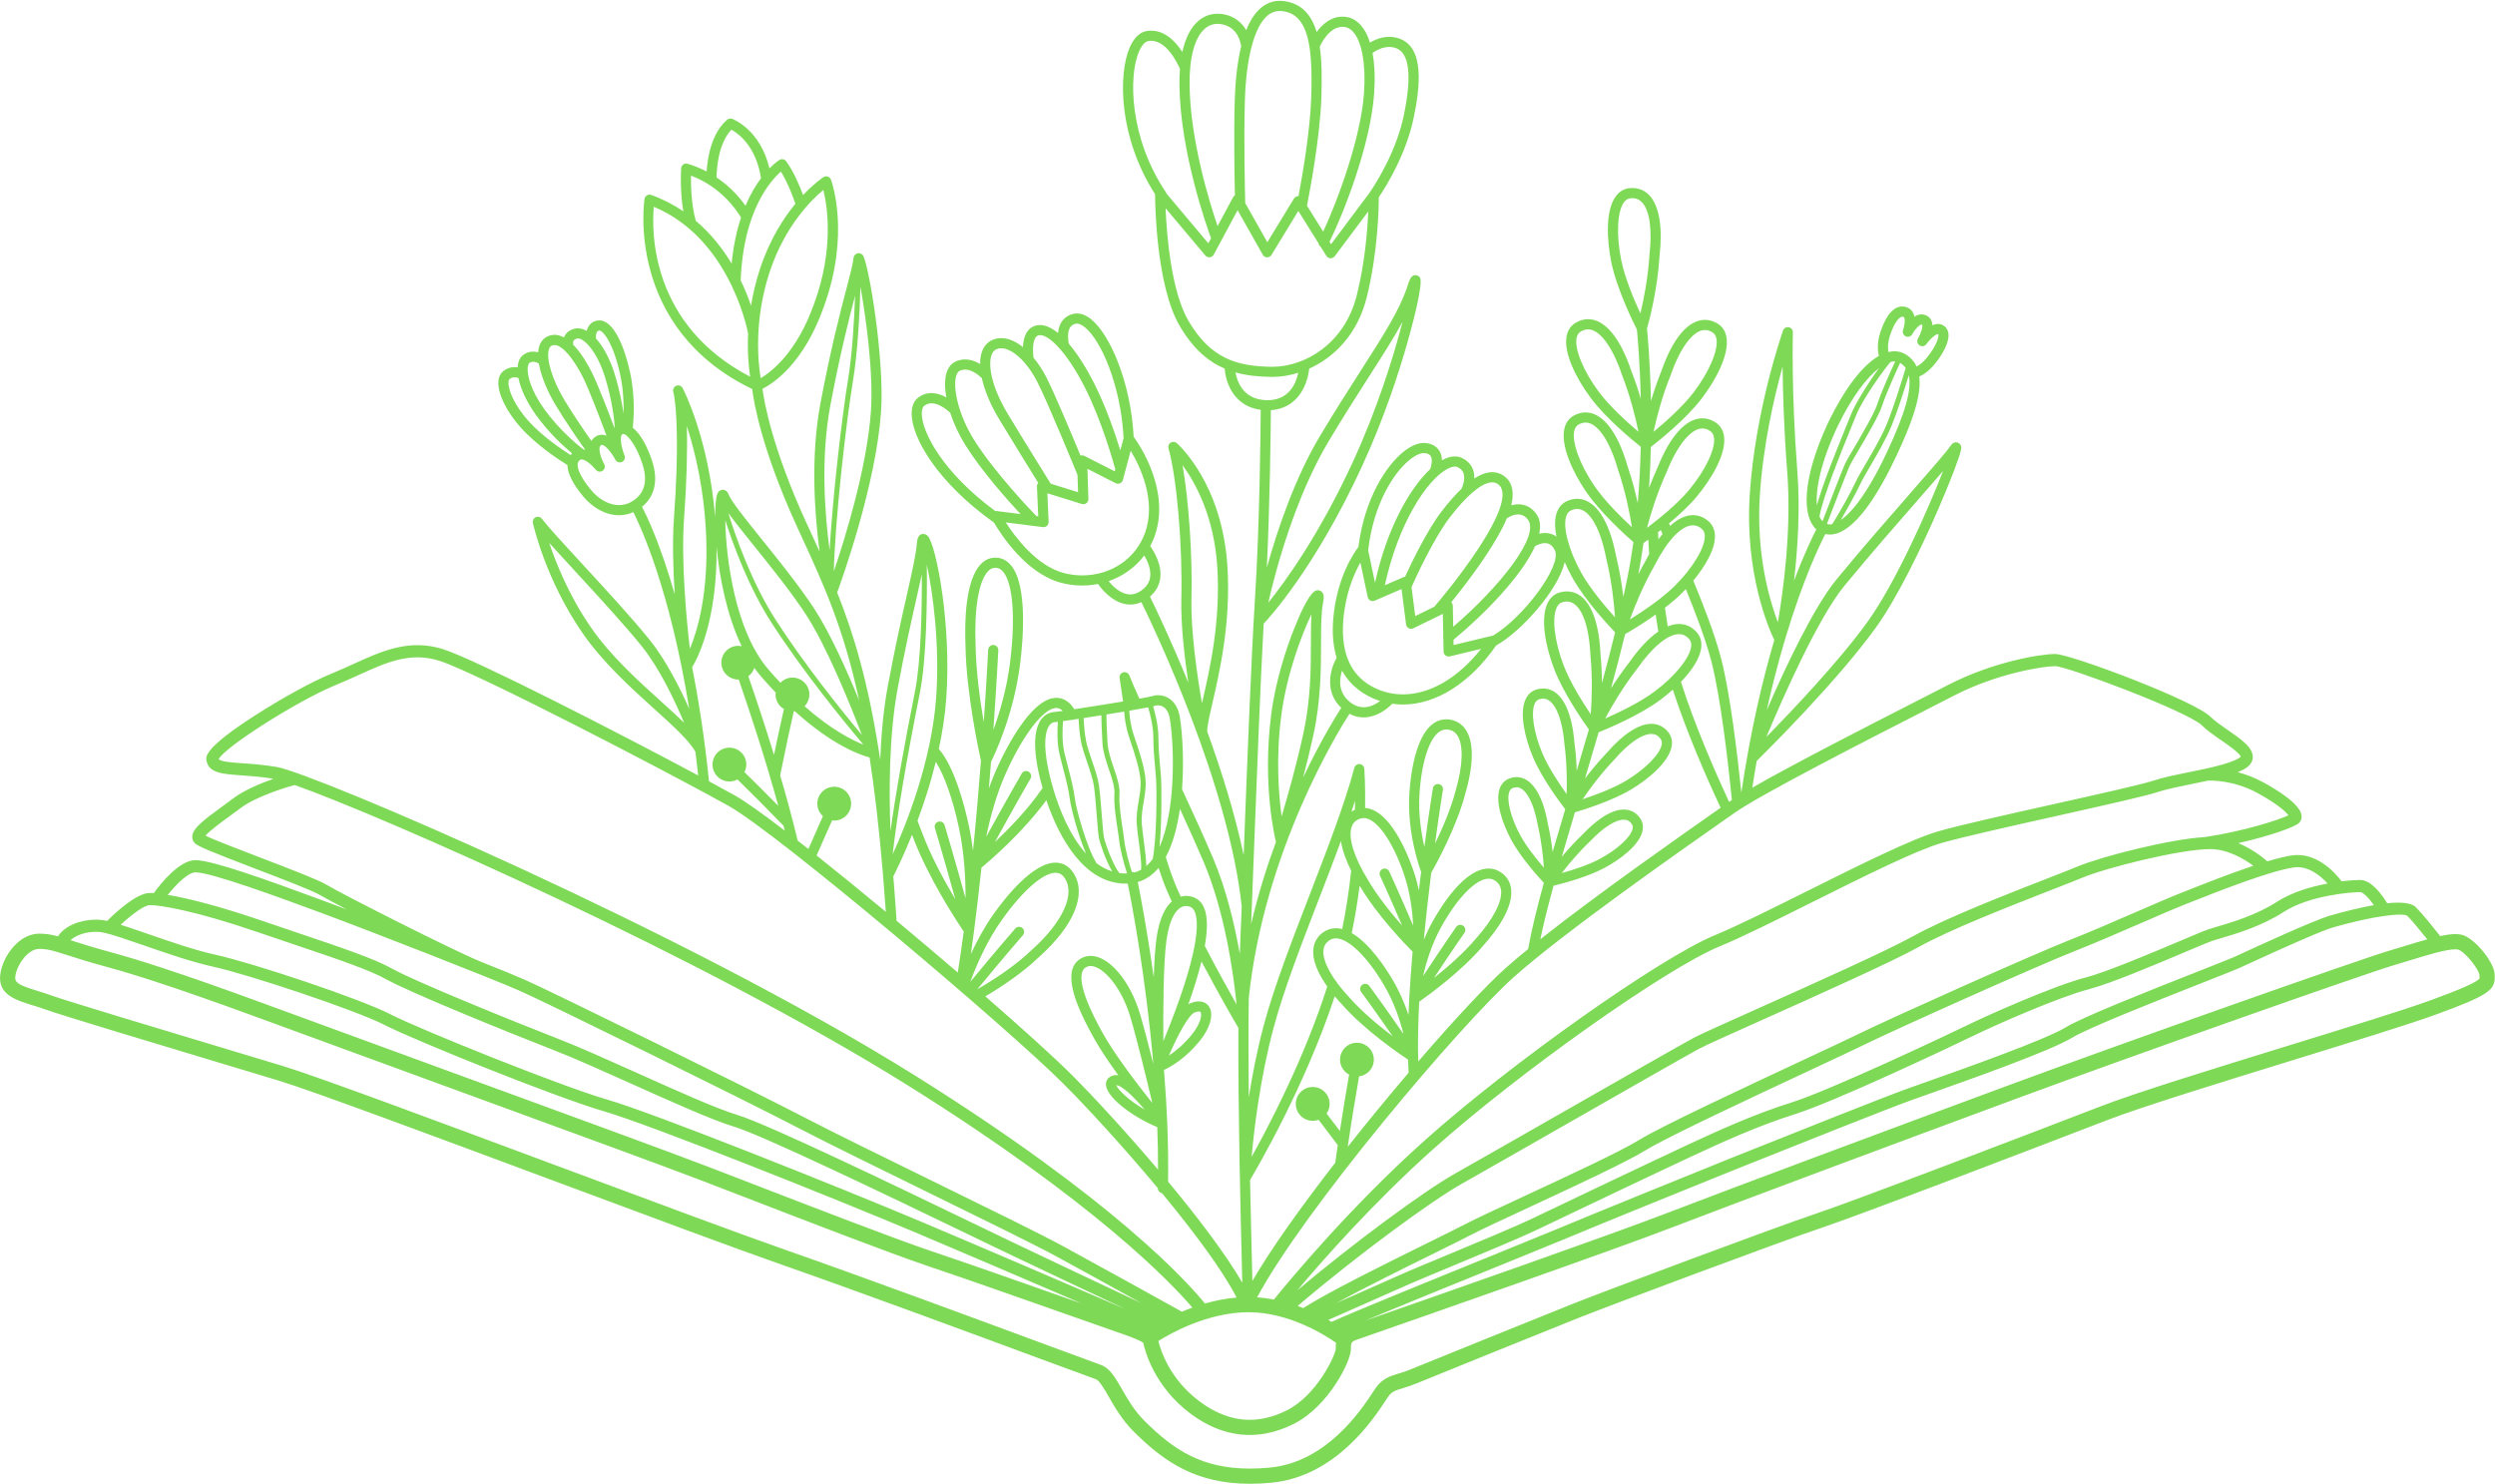 <?xml version="1.0" encoding="UTF-8" standalone="no"?><svg xmlns="http://www.w3.org/2000/svg" xmlns:xlink="http://www.w3.org/1999/xlink" fill="#000000" height="2407.7" preserveAspectRatio="xMidYMid meet" version="1" viewBox="-24.0 795.5 4048.4 2407.7" width="4048.4" zoomAndPan="magnify"><g id="change1_1"><path d="M4023.934,2379.652l-0.033-1.871c0-20.432-30.623-56.869-49.853-64.318 c-3.938-1.529-8.537-2.271-14.06-2.271c-6.87,0-15.145,1.211-24.51,3.229c-9.39-11.947-28.399-35.75-39.457-46.807 c-7.432-7.428-24.805-8.678-46.522-6.447c-8.247-13.529-25.592-37.82-43.804-37.82c-6.27,0-17.02,0.609-30.127,2.225 c-10.264-13.611-40.778-48.293-81.418-41.945c-10.89,1.691-24.347,5.092-39.111,9.494c-7.69-6.652-24.853-20.15-47.055-29.551 c49.873-11.262,91.517-25.818,98.532-32.83c3.232-3.234,4.632-7.643,3.94-12.408c-2.69-18.574-40.178-41.502-62.289-53.512 c-14.431-7.844-28.537-12.971-41.189-16.316c4.769-1.951,9.047-4.029,12.678-6.281c9.467-5.879,11.601-13.012,11.723-17.961 c0.394-15.887-18.58-29.015-40.549-44.208c-10.439-7.218-21.227-14.68-27.901-21.352 c-26.771-26.781-227.826-102.005-252.077-102.005c-23.987,0-101.106,12.673-174.002,50.338 c-11.995,6.197-28.575,14.665-48.107,24.645c-79.251,40.479-201.045,102.694-269.404,141.926 c2.274-14.832,4.652-29.264,7.117-43.305c15.541-15.303,131.337-130.202,193.481-216.666 c36.014-50.104,74.213-131.362,93.778-175.336c12.409-27.896,24.03-55.793,32.713-78.55c13.834-36.253,12.67-38.524,10.91-41.964 c-1.41-2.741-4.449-4.616-7.533-4.616c-4.802,0-7.35,3.712-8.442,5.297c-7.396,10.752-32.287,39.202-63.801,75.219 c-35.262,40.29-79.146,90.44-121.41,141.759c-37.262,45.247-83.324,143.273-113.385,212.346 c9.162-41.356,18.867-78.244,28.468-110.796c0.269-0.568,0.543-1.146,0.681-1.778c0.021-0.086,0.152-0.716,0.374-1.809 c29.461-98.974,57.663-156.348,65.511-171.403c2.363,0.539,4.779,0.844,7.254,0.844c0.002,0,0.007,0,0.007,0 c39.813,0,80.722-69.35,108.029-127.526c22.622-48.186,41.271-95.514,37.157-128.837c8.56-3.783,16.662-10.157,24.154-19.121 c13.066-15.64,25.927-37.622,22.843-52.413c-1.118-5.371-4.319-9.614-8.999-11.954c-5.577-2.805-11.311-2.108-16.649,0.282 c-0.079-1.898-0.358-3.75-0.896-5.496c-1.441-4.667-4.492-8.224-8.824-10.292c-7.139-3.404-13.813-1.786-19.5,1.819 c-0.465-2.307-1.205-4.527-2.299-6.555c-2.518-4.665-6.573-7.815-11.481-9.056c-11.646-3.308-28.308,1.144-41.616,41.302 c-4.354,13.165-5.068,26.366-2.253,38.008c-26.537,15.143-55.379,52.643-82.267,107.98c-44.124,94.98-41.71,153.667-19.271,173.479 c-5.383,10.355-19.128,38.229-36.171,83.382c5.872-51.146,10.166-115.867,5.361-177.658c-9.995-128.53-7.259-224.409-7.23-225.362 c0.122-4.045-2.719-7.578-6.695-8.328c-3.981-0.747-7.909,1.507-9.269,5.32c-0.452,1.272-45.45,128.875-54.124,267.651 c-7.958,127.34,31.253,216.604,39.919,234.592c-19.197,65.338-38.712,147.909-53.473,247.529 c-6.527-63.059-18.189-160.789-32.64-216.799c-10.582-40.991-30.485-91.264-45.325-127.147 c19.82-23.897,36.227-51.906,35.069-73.967c-0.508-9.608-4.441-17.643-11.375-23.234c-7.421-5.988-15.597-9.024-24.302-9.024 c-12.126,0-24.672,6.044-37.071,17.449c-0.587-1.395-1.138-2.716-1.71-4.072c15.465-12.901,32.056-28.085,44.652-43.131 c24.235-28.933,48.677-69.957,44.611-98.311c-1.364-9.524-6.001-17.178-13.415-22.129c-6.903-4.611-14.218-6.951-21.735-6.951 c-26.4,0-52.282,28.496-72.711,79.845c-5.175,11.271-9.761,22.465-13.824,33.228c1.52-22.882,2.462-45.204,2.955-66.556 c12.132-9.385,56.642-44.807,82.406-78.542c22.912-29.982,45.498-72.059,40.168-100.214c-1.789-9.456-6.766-16.891-14.388-21.507 c-6.591-3.988-13.463-6.011-20.422-6.011c-26.992,0-52.142,29.646-70.666,83.072c-6.847,16.852-12.437,33.48-16.982,48.755 c-1.257-63.794-5.536-109.015-6.417-117.744c2.751-9.489,16.896-60.58,20.45-118.489c5.145-45.244-0.442-79.591-15.732-96.721 c-8.448-9.461-19.743-13.861-33.031-12.581c-8.867,0.866-16.57,5.417-22.271,13.161c-16.982,23.074-14.82,70.782-7.137,107.736 c9.164,44.073,36.484,98.923,41.362,108.509c0.815,8.074,4.903,51.169,6.255,112.308c-4.146-14.185-9.162-29.423-15.218-44.822 c-18.171-54.335-43.13-84.253-70.285-84.253c-6.821,0-13.577,1.94-20.074,5.777c-7.678,4.527-12.739,11.902-14.634,21.336 c-5.647,28.087,16.461,70.412,39.032,100.661c25.173,33.742,68.712,69.319,81.169,79.2c-0.671,29.042-2.172,59.889-4.871,91.466 c-3.961-18.109-9.319-38.777-16.524-59.819c-15.836-55.521-40.633-87.366-68.037-87.366c-6.278,0-12.576,1.657-18.712,4.914 c-7.871,4.182-13.254,11.326-15.572,20.66c-6.9,27.811,13.288,71.088,34.479,102.318c23.506,34.629,65.043,71.864,77.315,82.548 c-2.721,19.546-5.956,39.091-9.853,58.382c-2.053,10.146-4.232,20.356-6.471,30.585c-2.307-19.487-5.938-42.419-11.7-65.961 c-11.275-59.264-34.299-93.258-63.171-93.258c-5.208,0-10.533,1.129-15.826,3.354c-8.216,3.457-14.225,10.091-17.371,19.189 c-3.702,10.704-3.364,24.202-0.523,38.644c-2.785-1.964-5.829-3.463-9.149-4.429c-6.687-1.961-13.191-1.453-18.699-0.178 c2.589-12.47,1.433-23.42-4.744-32.002c-11.824-16.423-28.016-17.531-40.668-14.113c4.561-18.826,2.962-35.488-10.112-46.185 c-7.198-5.892-15.627-8.293-25.076-7.223c-7.643,0.894-15.915,4.242-24.759,9.938c0.14-4.601-0.361-9.436-2.033-14.121 c-3.084-8.643-9.624-15.386-18.905-19.486c-5.869-2.589-15.816-4.142-29.837,3.188c-0.582,0.308-1.174,0.663-1.764,0.993 c-0.114-5.056-1.153-10.46-4.07-15.292c-3.011-4.985-9.235-11.24-21.794-12.736c-10.79-1.291-23.438,3.61-36.601,14.151 c-27.991,22.424-63.26,76.075-73.118,154.513c-5.534,7.149-35.356,48.539-40.854,117.305c-2,24.99,0.391,45.435,5.595,62.308 c-10.577,18.701-20.198,55.363,7.449,81.286c-7.287,11.28-32.729,51.997-61.87,113.17c5.421-20.514,11.082-43.361,16.468-67.983 c12.459-56.972,12.546-108.555,12.617-150.008c0.045-26.434,0.081-49.271,3.376-66.283c1.369-7.071,1.639-12.554-1.491-16.345 c-1.761-2.129-4.347-3.354-7.099-3.354c-3.501,0-14.154,0-40.071,66.54c-10.234,26.275-28.481,78.905-35.737,136.205 c-14.527,114.792,6.735,201.129,7.647,204.752c0.066,0.254,0.224,0.457,0.31,0.701c-15.01,40.646-29.119,85.473-40.338,133.389 c1.463-37.051,2.98-76.662,4.535-117.379c4.878-127.748,10.326-270.402,15.768-369.929c7.658-8.034,83.202-89.554,159.686-255.57 c36.258-78.7,60.351-153.654,74.18-202.664c6.161-21.839,25.795-93.829,19.723-103.308c-1.509-2.358-4.383-3.959-7.185-3.959 c-7.327,0-9.733,7.454-13.059,17.765c-12.337,38.242-38.856,79.614-75.567,136.876c-19.682,30.711-41.997,65.519-66.766,107.018 c-40.366,67.649-68.771,151.469-85.89,213.113c5.173-108.372,6.316-224.699,6.54-255.695c40.274-2.673,58.557-35.503,62.239-67.403 c40.744-18.374,78.402-55.971,93.25-115.382c18.628-74.51,19.637-147.785,19.637-162.663 c13.433-19.903,44.66-70.806,56.878-130.138c9.888-48.031,18.125-113.517-24.307-127.663c-19.296-6.431-36.524,0.584-46.832,6.826 c-3.684-11.682-8.661-21.245-14.914-28.274c-7.571-8.517-17.073-13.275-27.485-13.773c-20.655-1.041-35.3,12.731-44.169,24.944 c-8.173-27.238-23.841-46.438-52.998-50.216c-14.09-1.824-26.766,1.915-37.609,11.148c-10.005,8.521-17.721,21.125-23.656,36.047 c-6.841-11.771-18.438-22.698-37.071-25.923c-15.141-2.629-29.145,1.083-40.456,10.72c-12.384,10.554-21.144,27.703-26.089,50.523 c-11.475-17.688-31.06-38.496-58.064-33.931c-7.838,1.331-18.965,7.081-27.471,26.921 c-18.803,43.844-17.908,145.572,41.226,237.768c0.025,10.498,1.156,148.093,40.255,214.254 c21.526,36.428,45.626,57.219,72.789,68.826c1.642,23.875,15.372,61.18,58.404,66.857c-0.244,34.927-1.709,185.891-9.293,305.944 c-6.22,98.509-12.544,264.158-18.125,410.312c-0.083,2.129-0.162,4.238-0.244,6.361c-14.214-67.564-36.071-137.15-58.944-200.003 c-0.042-0.373-0.048-0.755-0.139-1.105c-0.332-7.805,3.761-25.622,8.469-46.103c11.869-51.634,29.803-129.67,24.301-220.433 c-8.169-134.79-79.314-198.396-82.34-201.035c-2.736-2.391-6.716-2.695-9.796-0.76c-3.075,1.938-4.51,5.666-3.529,9.167 c13.549,48.372,22.899,157.95,20.846,244.284c-0.983,41.38,4.929,93.278,11.355,136.159 c-28.507-69.894-53.813-122.473-62.31-139.751c9.248-7.901,14.846-17.551,16.563-28.809c3.6-23.605-11.305-46.456-16.139-53.133 c2.681-5.033,5.071-10.274,7.043-15.763c26.406-73.537-24.129-148.222-33.855-161.599c-4.85-89.716-39.173-167.59-69.956-191.421 c-9.356-7.238-18.492-9.965-27.189-8.174c-8.812,1.848-15.8,6.619-20.207,13.802c-3.314,5.403-4.821,11.539-5.375,17.386 c-13.049-10.569-25.304-14.939-35.926-12.111c-16.015,4.28-20.421,20.734-21.098,34.972c-15.177-12.205-31.93-18.196-47.813-12.307 c-8.78,3.26-15.248,10.188-18.698,20.046c-2,5.711-2.909,12.396-2.867,19.789c-10.416-6.232-25.023-11.166-40.215-3.91 c-4.804,2.294-11.224,7.421-14.522,18.804c-2.996,10.327-2.881,23.976-0.179,39.169c-12.687-6.992-29.774-11.504-45.606,0.401 c-4.959,3.735-10.826,11.407-10.6,26.753c0.589,39.556,42.686,111.394,133.605,176.078c12.208,20.788,52.345,82.211,108.199,97.435 c11.296,3.079,23.021,4.645,34.848,4.645c8.832,0,17.42-0.92,25.74-2.538c5.459,7.751,21.367,27.731,43.082,32.411 c3.127,0.676,6.234,1.014,9.314,1.014c6.087,0,12.062-1.42,17.903-4.032c22.743,46.408,141.985,297.229,162.841,493.731 c-1.053,27.031-2.082,52.961-3.082,77.191c-8.656-49.068-22.358-106.225-43.879-156.52c-13.394-31.301-29.71-67.563-49.822-110.725 c3.37-45.811,0.577-90.73-3.488-116.411c-4.225-26.713-21.185-36.23-35.648-36.23c-3.238,0-6.292,0.493-8.813,1.41 c-2.119,0.729-10.031,2.284-21.239,4.289c-8.135-17.731-13.384-29.846-16.335-37.722c-1.471-3.918-5.643-6.1-9.714-5.081 c-4.059,1.026-6.698,4.941-6.132,9.088c0.021,0.165,2.053,14.946,5.673,38.265c-25.517,4.259-56.167,9.116-79.15,12.576 c-1.748-2.865-3.69-5.587-6.008-8.005c-7.98-8.329-17.739-11.817-28.295-10.069c-37.335,6.164-74.477,77.798-88.708,108.298 c-5.947,12.699-11.099,25.615-15.588,38.334c1.235-14.781,2.391-29.205,3.471-43.141c5.277-10.6,36.813-76.55,47.124-158.387 c4.702-37.005,12.716-126.688-14.376-160.126c-6.263-7.726-13.979-12.027-22.931-12.764c-10.127-0.854-18.998,2.731-26.462,10.498 c-25.174,26.215-26.347,94.004-24.811,131.873c1.198,78.214,22.264,174.373,25.11,187.017 c-3.476,44.938-7.752,94.936-12.857,145.898c-1.686-13.471-3.94-27.346-6.951-41.293c-5.963-27.768-22.373-93.697-48.547-123.727 c5.709-26.455,10.04-53.956,12.048-81.575c8.858-121.894-16.718-249.688-29.924-263.886c-2.589-2.784-5.392-3.369-7.283-3.369 c-4.245,0-9.471,2.373-10.291,13.687c-1.357,18.656-7.578,46.167-16.184,84.243c-8.665,38.331-19.449,86.04-31.323,149.871 c-6.988,37.571-10.563,78.862-12.128,118.65c-0.543-3.604-1.09-7.154-1.643-10.682c-0.014-0.701-0.121-1.393-0.32-2.078 c-18.29-116.134-41.325-192.166-67.898-258.71c8.315-22.663,62.573-174.198,71.136-292.021 c6.26-86.095-20.669-245.888-29.794-255.699c-1.555-1.672-4.05-2.811-6.336-2.811c-0.83,0-8.122,0.267-8.79,9.497 c-0.55,7.562-4.521,22.711-10.538,45.641c-10.279,39.197-25.817,98.433-42.743,188.029c-16.397,86.784-9.605,179.933-1.439,241.078 c-5.028-11.093-10.148-22.208-15.361-33.521l-5.309-11.529c-56.361-122.546-69.394-198.654-72.06-219.084 c17.214-8.701,67.061-40.858,99.505-133.011c43.334-118.479,12.948-202.92,11.633-206.462c-0.869-2.34-2.755-4.159-5.129-4.939 c-2.368-0.787-4.966-0.454-7.062,0.917c-1.251,0.811-15.086,10.016-33.035,29.053c-5.353-14.57-14.993-37.817-27.409-54.83 c-2.529-3.46-7.291-4.4-10.943-2.159c-0.869,0.533-7.325,4.646-16.208,13.704c-14.905-62.76-58.498-79.642-60.502-80.384 c-2.802-1.05-5.96-0.476-8.229,1.491c-25.772,22.281-31.854,62.46-33.214,83.948c-9.262-4.85-19.507-9.151-30.792-12.533 c-2.406-0.724-4.989-0.313-7.045,1.116c-2.057,1.428-3.354,3.712-3.521,6.204c-0.119,1.732-2.283,35.635,3.547,69.781 c-15.427-10.473-32.655-19.567-52.035-26.52c-2.298-0.823-4.843-0.589-6.944,0.65c-2.105,1.235-3.549,3.344-3.946,5.75 c-0.345,2.096-31.773,208.881,174.772,308.597c2.277,19.54,14.469,96.845,73.678,225.575l5.314,11.542 c36.697,79.646,68.953,149.678,94.512,268.105c-20.531-50.003-48.017-111.25-73.682-150.069 c-24.371-36.87-56.202-76.407-84.285-111.296c-25.515-31.697-49.616-61.632-54.062-73.184c-2.453-6.385-6.847-7.335-9.245-7.335 c-1.377,0-6.067,0.435-8.614,5.998c-2.298,5.023-3.793,18.859-3.848,38.144c-10.497-127.14-50.84-205.561-52.685-209.076 c-1.932-3.694-6.311-5.371-10.208-3.872c-3.892,1.479-6.062,5.638-5.051,9.677c6.224,24.894,9.017,97.422,1.226,203.353 c-2.846,38.74-1.489,84.411,1.21,125.666c-23.647-82.854-45.926-128.567-53.142-142.236c20.747-16.72,26.636-42.638,16.472-74.183 c-6.589-20.447-17.877-43.354-31.448-54.156c1.258-10.844,4.558-48.558-4.356-89.731c-9.042-41.766-27.305-86.057-51.11-84.296 c-9.849,0.635-16.54,6.725-19.319,16.862c-6.277-3.471-12.548-4.863-18.496-3.669c-9.235,1.845-14.024,6.692-16.415,10.437 c-0.838,1.309-1.443,2.647-1.953,3.972c-8.398-4.561-17.346-5.907-26.465-1.746c-6.609,3.014-11.362,8.659-13.738,16.316 c-0.91,2.93-1.448,6.118-1.697,9.484c-6.836-1.807-14.934-1.689-22.758,3.252c-3.529,2.221-8.112,6.799-9.902,15.993 c-0.324,1.667-0.511,3.433-0.635,5.239c-7.299-1.087-15.973-0.005-23.723,6.499c-3.071,2.579-6.861,7.5-7.481,16.321 c-1.365,19.421,13.011,48.956,36.624,75.236c26.179,29.137,64.025,53.448,75.436,60.46c0.166,11.581,6.518,27.727,24.999,50.214 c16.291,19.822,37.697,31.191,58.735,31.191c8.142,0,15.888-1.745,23.157-5.03c11.413,22.322,59.138,124.18,90.765,319.371 c-15.858-35.77-38.109-79.489-63.806-111.517c-27.913-34.789-71.018-81.568-109.049-122.847 c-29.99-32.546-55.891-60.652-66.33-74.261c-2.345-3.059-6.504-4.058-9.99-2.446c-3.493,1.626-5.391,5.454-4.564,9.217 c0.813,3.705,20.611,91.767,80.304,178.391c33.008,47.906,79.393,89.781,116.666,123.436c30.451,27.495,56.754,51.26,66.792,69.684 c1.569,12.43,3.047,25.227,4.459,38.279c-126.074-67.501-359.993-187.725-413.833-204.859 c-54.661-17.392-98.905,2.759-145.744,24.09c-11.305,5.15-22.998,10.476-34.988,15.331 c-30.159,12.202-80.176,39.537-124.458,68.013c-82.559,53.085-80.01,66.845-78.786,73.457c3.72,20.088,25.837,21.635,56.449,23.777 c14.521,1.008,32.48,2.283,52.394,5.563c-21.668,7.545-48.289,18.82-65.22,31.646c-5.458,4.131-11.353,8.424-17.261,12.725 c-30.927,22.508-48.473,35.873-49.482,48.773c-0.337,4.299,1.145,8.328,4.173,11.357c5.362,5.355,27.171,14.205,99.392,41.867 c43.306,16.582,92.391,35.381,103.94,42.393c6.322,3.838,22.326,12.414,43.462,23.406c-14.813-5.611-28.157-10.619-39.238-14.709 c-93.382-34.457-179.442-65.389-206.462-65.389c-26.417,0-56.512,38.008-67.636,53.43c-2.32-0.154-4.489-0.256-6.332-0.256 c-21.874,0-56.335,32.266-69.473,45.414c-0.301-0.068-0.651-0.166-0.946-0.227c-23.647-5.145-52.028,0.828-69.012,14.516 c-4.136,3.33-7.349,6.963-9.696,10.775c-10.676-2.912-19.421-4.381-30.587-4.381c-36.222,0-63.48,43.826-63.48,72.252 c0,27.719,27.067,36.035,53.241,44.08c6.628,2.035,13.483,4.141,20.176,6.584c24.889,9.082,178.385,55.234,290.461,88.939 c34.645,10.42,65.619,19.732,88.133,26.547c53.892,16.311,254.288,90.979,448.085,163.184 c152.123,56.684,295.81,110.221,369.615,135.986c119.631,41.77,308.371,111.598,421.14,153.314 c45.779,16.934,78.856,29.172,87.15,32.061c5.83,2.029,13.557,15.49,21.03,28.504c9.609,16.732,21.568,37.566,39.978,55.971 c51.134,51.143,102.927,85.203,189.493,85.203c10.996,0,22.571-0.578,34.411-1.717c104.414-10.066,165.395-103.029,185.433-133.584 c1.631-2.486,2.932-4.477,3.91-5.857c5.988-8.48,11.588-10.199,23.862-13.949c5.856-1.787,13.14-4.016,21.621-7.504 c26.59-10.936,215.13-87.236,263.38-106.48c51.179-20.414,328.884-124.354,392.619-145.605 c63.344-21.115,346.731-129.766,465.632-175.496c56.934-21.895,181.802-60.418,302.555-97.676 c95.829-29.563,186.345-57.484,228.929-72.951C4015.574,2410.115,4024.457,2401.689,4023.934,2379.652z M2968.845,1745.899 c42.106-51.136,85.9-101.179,121.088-141.39c15.082-17.233,28.252-32.287,38.905-44.701 c-23.902,61.441-76.393,180.415-122.256,244.227c-46.238,64.329-122.877,144.919-164.427,187.216 C2869.186,1926.815,2926.056,1797.856,2968.845,1745.899z M3049.91,1381.907c0.419,0,0.788,0.124,1.197,0.147 c-6.746,14.605-22.592,49.55-28.72,68.534c-5.102,15.817-25.251,50.035-38.585,72.678c-6.639,11.271-11.88,20.17-13.694,24.063 c-4.332,9.281-27.226,68.794-36.88,93.981c-1.868-1.902-3.544-4.477-4.962-7.716c5.282-31.153,35.684-105.691,51.087-143.453 c3.415-8.366,6.293-15.425,8.331-20.574c10.892-27.551,46.252-75.666,55.762-86.657 C3045.756,1382.285,3047.944,1381.907,3049.91,1381.907z M2945.06,1646.405h-0.005c-1.611,0-3.148-0.303-4.677-0.771 c9.268-24.182,32.935-85.734,37.18-94.827c1.649-3.537,7.063-12.724,13.329-23.369c14.324-24.327,33.946-57.646,39.327-74.324 c6.07-18.809,22.551-55.031,28.893-68.756c3.709,2.145,6.682,4.947,9.055,8.309c-5.264,17.532-19.312,63.32-30.239,90.03 c-8.519,20.834-22.991,45.603-34.622,65.504c-7.096,12.146-13.227,22.64-16.235,29.263c-7.137,15.691-28.476,53.801-37.988,68.448 C2947.43,1646.28,2946.079,1646.405,2945.06,1646.405z M3038.203,1528.328c-33.587,71.56-59.253,100.005-75.488,111.131 c11.497-19.291,27.081-48.138,31.834-58.596c2.835-6.239,8.864-16.56,15.849-28.517c11.761-20.122,26.395-45.167,35.132-66.532 c9.438-23.074,21.138-60.079,27.655-81.395C3078.398,1427.417,3067.057,1466.864,3038.203,1528.328z M3042.591,1340.171 c6.773-20.43,15.236-32.401,21.732-30.595c0.679,0.173,0.953,0.386,1.281,0.98c2.23,4.118,0.307,14.69-1.689,20.531 c-1.4,4.039,0.539,8.471,4.446,10.198c3.916,1.723,8.496,0.165,10.546-3.585c4.472-8.199,12.64-16.951,15.965-15.349 c1.517,2.233-1.336,13.087-6.827,22.563c-2.2,3.801-1.029,8.669,2.666,11.042c3.691,2.368,8.6,1.44,11.143-2.146 c6.801-9.556,16.657-17.313,19.098-16.09c1.692,2.426-1.644,18.119-19.172,39.09c-5.145,6.159-10.483,10.607-15.927,13.491 c-3.778-8.328-9.827-15.229-18.72-20.315c-5.256-3.003-11.052-4.527-17.223-4.527c-3.191,0-6.456,0.521-9.759,1.313 C3038.693,1358.677,3039.504,1349.49,3042.591,1340.171z M2957.311,1488.042c24.952-51.347,48.809-80.874,67.64-95.201 c-16.896,22.706-39.078,58.936-44.914,73.699c-2.025,5.127-4.898,12.162-8.295,20.498c-18.936,46.416-38.722,96.078-47.627,128.263 C2921.983,1589.887,2929.424,1548.071,2957.311,1488.042z M2831.472,1600.502c5.145-82.317,23.293-160.666,36.975-210.139 c0.406,40.888,2.098,101.223,7.535,171.104c7.373,94.782-7.111,196.896-15.206,243.889 C2847.13,1769.205,2825.549,1695.269,2831.472,1600.502z M2562.645,1583.361c-23.387-34.465-36.598-71.105-32.129-89.122 c1.209-4.878,3.539-8.084,7.322-10.097c3.74-1.989,7.439-2.99,11.001-2.99c18.943,0,38.954,28.903,52.353,75.837 c12.378,36.171,19.312,71.921,22.797,93.895C2606.56,1634.773,2579.329,1607.941,2562.645,1583.361z M2054.807,1958.003 c8.539-67.451,32.993-132.297,49.25-165.979c-0.935,13.989-0.96,29.813-0.988,47.132c-0.068,40.658-0.152,91.266-12.241,146.515 c-12.172,55.651-25.798,102.288-34.817,133.151c-0.142,0.488-0.282,0.971-0.422,1.445 C2050.701,2084.725,2046.184,2026.139,2054.807,1958.003z M2131.548,1512.062c24.631-41.278,46.867-75.966,66.486-106.57 c21.598-33.692,39.733-61.978,53.702-87.633c-14.535,56.354-41.065,141.408-80.572,227.171 c-54.202,117.64-108.867,193.196-137.224,228.39C2046.159,1719.146,2077.991,1601.813,2131.548,1512.062z M2240.57,873.403 c22.221,7.406,26.73,43.992,13.399,108.74c-11.977,58.166-44.223,109.279-55.879,126.383l-62.287,83.258l-2.475-3.956 c22.002-44.421,66.532-156.718,72.358-240.436c1.748-25.137,0.818-47.322-2.586-65.801 C2209.193,877.046,2224.185,867.913,2240.57,873.403z M2154.523,838.975c0.406,0,0.82,0.013,1.235,0.035 c6.057,0.29,11.286,2.99,15.98,8.27c14.187,15.953,20.742,52.95,17.543,98.97c-5.038,72.441-42.401,174.067-66.258,225.09 l-26.306-42.089c4.063-20.447,21.377-110.933,23.374-176.164c0.879-28.654,0.991-57.13-2.604-81.784 C2118.771,868.317,2132.002,838.975,2154.523,838.975z M2032.424,820.977c7.261-6.182,15.386-8.567,24.835-7.366 c42.018,5.45,48.905,57.222,46.4,138.978c-1.692,55.117-14.619,129.027-20.722,161.326c-0.132-0.005-0.259-0.051-0.391-0.051 c-0.015,0-0.03,0-0.048,0c-2.848,0.016-5.49,1.505-6.974,3.943l-43.1,70.765l-35.886-63.544 c-0.382-14.172-2.595-101.883-0.55-167.414C1998.141,888.66,2011.42,838.858,2032.424,820.977z M1931.247,841.815 c7.575-6.458,16.657-8.811,26.982-7.032c26.049,4.51,30.896,29.532,31.715,35.92c-6.796,27.782-9.54,59.18-10.391,86.4 c-1.712,54.875-0.464,125.097,0.227,155.389c-1.252,0.753-2.306,1.83-3.022,3.161l-25.146,46.751 c-12.968-38.144-44.272-139.181-45.399-228.738C1905.648,888.67,1914.539,856.058,1931.247,841.815z M1824.068,879.295 c4.298-10.021,9.807-16.286,15.113-17.188c28.729-4.975,48.172,37.611,51.393,45.19c-0.646,8.351-0.921,17.205-0.802,26.57 c1.373,109.335,44.94,230.977,51.291,248.141l-4.436,8.25l-67.831-80.623c-0.232-0.714-0.527-1.418-0.967-2.068 C1808.806,1019.875,1806.823,919.508,1824.068,879.295z M1904.596,1316.471c-28.27-47.838-35.496-140.005-37.34-183.125 l64.585,76.766c1.75,2.083,4.438,3.155,7.135,2.889c2.711-0.284,5.107-1.885,6.396-4.288l38.802-72.138l40.821,72.29 c1.433,2.538,4.106,4.131,7.022,4.177c2.93,0.106,5.643-1.451,7.16-3.943l43.278-71.057c0.244,0.21,0.482,0.437,0.754,0.619 l32.178,51.484c0.31,2.246,1.56,4.309,3.526,5.646l9.309,14.894c1.438,2.299,3.917,3.744,6.628,3.856 c2.716,0.059,5.302-1.121,6.926-3.29l54.393-72.709c-1.293,30.224-5.435,83.239-18.56,135.734 c-19.987,79.96-85.077,116.383-137.094,116.383l-1.481-0.01C1982.647,1389.889,1940.491,1377.216,1904.596,1316.471z M1980.692,1399.785c18.053,5.071,37.357,7.027,58.119,7.305l1.705,0.01c13.509,0,27.797-2.271,42.058-6.712 c-3.991,18.753-16.039,45.725-52.371,44.438C1993.94,1443.477,1983.638,1415.939,1980.692,1399.785z M1951.243,1716.489 c5.357,88.397-12.26,165.036-23.917,215.753c-0.348,1.514-0.688,3.003-1.021,4.453c-7.907-45.895-18.266-117.096-17.028-169.154 c1.714-72.068-4.481-160.392-14.466-217.147C1915.817,1579.003,1946.236,1633.902,1951.243,1716.489z M1712.158,1327.061 c2.068-3.371,5.104-5.371,9.558-6.301c4.679-0.985,10.063,2.221,13.757,5.081c27.389,21.194,59.401,96.142,63.692,180.565 l-5.325,19.857c-8.656-27.879-23.691-71.797-42.702-109.165c-13.557-26.648-27.445-48.133-40.898-63.882 C1709.01,1347.643,1707.456,1334.713,1712.158,1327.061z M1661.088,1339.623c14.115-3.753,44.503,24.202,75.394,84.934 c26.814,52.709,46.144,121.17,49.181,132.216l-0.944,3.524l-49.172-25.036c-1.983-1.019-4.258-1.15-6.316-0.465 c-15.203-36.705-42.25-101.136-55.394-126.997c-5.694-11.202-12.802-22.147-20.78-31.756 C1651.316,1364.502,1651.109,1342.295,1661.088,1339.623z M1584.754,1371.883c1.829-5.229,4.738-8.519,8.891-10.061 c12.574-4.662,29.661,4.561,45.269,22.713c0.198,0.249,0.394,0.498,0.621,0.725c7.053,8.328,13.787,18.476,19.641,29.992 c17.073,33.585,59.761,137.663,65.183,150.908l0.91,27.985l-44.372-13.789c-5.82-9.337-43.404-69.667-69.689-113.318 C1583.309,1420.715,1579.518,1386.823,1584.754,1371.883z M1527.423,1405.708c1.287-4.437,3.243-7.31,5.815-8.539 c15.962-7.647,33.579,9.563,35.904,11.943c4.41,20.089,13.934,43.09,27.979,66.415c21.468,35.656,50.455,82.401,63.606,103.55 c-1.44,1.593-2.26,3.672-2.163,5.852l2.079,48.326l-2.957-0.374c-7.241-7.444-67.475-69.985-101.257-123.73 C1531.159,1468.942,1521.837,1424.981,1527.423,1405.708z M1471.687,1467.209c-0.096-6.486,1.377-11.359,4.042-13.364 c15.788-11.891,37.1,6.692,42.094,11.433c5.705,17.516,14.09,35.771,24.681,52.62c26.497,42.162,67.537,88.25,89.393,111.721 l-38.563-4.873c-0.803-0.107-1.598-0.079-2.372,0.051C1504.425,1560.975,1472.115,1496.086,1471.687,1467.209z M1701.375,1725.101 c-43.72-11.921-78.195-58.247-93.376-81.926l60.248,7.619c2.387,0.313,4.818-0.47,6.6-2.105c1.782-1.645,2.751-3.984,2.646-6.403 l-1.997-46.387l55.928,17.38c2.533,0.793,5.304,0.3,7.422-1.313c2.115-1.61,3.322-4.148,3.234-6.804l-1.317-40.503 c0.004-0.106-0.009-0.221-0.011-0.328l-0.263-8.102l45.816,23.323c2.211,1.128,4.816,1.201,7.076,0.188 c2.266-1.009,3.955-2.985,4.597-5.381l12.707-47.409c15.455,25.677,42.014,80.926,23.189,133.345 c-15.028,41.84-55.056,68.867-101.976,68.867C1721.531,1729.162,1711.263,1727.797,1701.375,1725.101z M1804.232,1759.42 c-12.702-2.713-23.39-13.539-29.412-20.927c23.325-7.98,43.396-22.406,57.839-41.708c5.264,8.78,11.461,22.803,9.53,35.488 c-1.349,8.844-6.343,16.067-15.266,22.088C1819.417,1759.433,1812.001,1761.078,1804.232,1759.42z M1312.001,1103.689 c6.368,25.939,17.594,95.547-14.835,184.208c-27.743,78.793-68.978,110.653-86.878,121.294 c-4.158-24.995-11.369-92.752,14.181-171.224C1249.156,1162.172,1293.097,1119.365,1312.001,1103.689z M1243.089,1073.935 c11.626,18.679,20.273,42.647,23.506,52.238c-19.959,24.215-42.294,59.216-57.762,106.705 c-6.668,20.483-11.192,40.173-14.195,58.644c-4.177-12.235-9.685-26.265-16.828-41.079 C1182.042,1137.721,1226.475,1088.478,1243.089,1073.935z M1162.731,1005.904c11.26,6.126,40.051,26.7,48.105,78.857 c-8.312,11.098-17.217,25.749-25.186,44.626c-8.725-12.459-23.965-30.576-46.996-46.011 C1138.853,1070.19,1141.229,1028.65,1162.731,1005.904z M1097.22,1080.455c49.651,18.72,74.894,57.327,81.182,68.161 c-6.864,20.614-12.385,45.305-15.246,74.639c-14.461-24.11-33.459-48.566-58.161-69.502 C1097.618,1127.69,1096.958,1096.532,1097.22,1080.455z M1036.84,1131.064c119.575,49.627,150.306,191.419,153.083,205.542 c-1.423,30.542,0.997,55.039,3.269,70.143C1031.848,1322.607,1033.231,1171.87,1036.84,1131.064z M1048.641,1933.636 c-38.541-34.802-82.23-74.246-114.146-120.557c-35.014-50.818-56.083-103.101-67.292-136.604 c11.928,13.279,26.527,29.118,42.241,46.171c37.852,41.08,80.756,87.643,108.315,121.992 c28.21,35.166,52.679,86.538,68.302,123.624C1074.994,1957.424,1062.211,1945.885,1048.641,1933.636z M3882.068,2281.566 c8.468,8.471,22.589,25.793,32.409,38.121c-10.943,3.039-22.82,6.664-35.341,10.482c-8.028,2.451-16.303,4.975-24.698,7.455 c-51.382,15.172-438.109,151.855-617.607,218.285c-189.502,70.148-449.013,166.777-556.737,208.258 c-90.374,34.807-361.348,129.746-488.607,174.141c60.288-25.244,157.729-64.818,229.864-94.111 c45.143-18.334,80.803-32.816,91.195-37.229c35.313-15.008,237.707-97.363,276.353-112.693c7.03-2.793,19.052-7.592,34.352-13.699 c69.589-27.783,214.392-85.594,254.054-99.869c6.918-2.492,16.344-5.83,27.538-9.795c69.266-24.531,198.197-70.193,232.946-91.377 c26.634-16.225,136.22-59.469,208.735-88.084c33.827-13.35,58.265-22.988,66.263-26.682l2.838-1.313 c80.714-37.266,130.188-58.607,147.051-63.422C3827.139,2281.613,3874.886,2276.174,3882.068,2281.566z M2000.798,2924.764 c0.366,0,0.729-0.008,1.091-0.008c65.126,0,123.198,36.453,142.02,49.596c-0.465,3.41-0.59,6.91-0.59,10.453 c-0.772,10.129-30.783,75.145-79.604,99.348c-20.391,10.111-40.635,15.232-60.165,15.232c-27.415,0-54.847-10.156-81.536-30.189 c-48.58-36.469-62.964-83.197-66.419-97.828C1876.337,2958.42,1935.894,2925.17,2000.798,2924.764z M1714.977,2539.549 c-27.684-27.682-79.168-74.227-140.152-127.322c26.684-15.76,60.196-37.996,86.858-63.611 c57.124-51.066,78.171-102.016,56.302-136.291c-6.935-10.859-16.719-16.758-28.302-17.041 c-37.677-0.889-83.303,57.793-101.248,83.072c-15.061,21.154-27.314,43.961-37.156,65.32c1.765-12.211,3.476-24.639,5.131-37.225 c0.033-0.184,0.067-0.367,0.09-0.553l0,0c0.019-0.16,0.062-0.537,0.113-1.018c4.339-33.156,8.296-67.363,11.885-101.443 c12.624-10.484,67.01-56.928,105.29-109.482c20.903,61.885,61.795,135.377,128.964,135.377c1.039,0,2.096-0.033,3.149-0.066 c6.691,33.094,29.435,151.898,41.493,292.977c-7.276-29.307-15.144-59.652-21.658-81.564 c-15.954-53.668-50.346-94.141-79.996-94.141c-5.82,0-11.299,1.502-16.282,4.463c-34.108,20.287-3.719,83.922,22.106,130.02 c10.017,17.881,24.296,38.928,39.077,59.279c-1.165-0.207-2.314-0.346-3.418-0.346c-1.485,0-2.936,0.162-4.312,0.492 c-7.28,1.715-11.9,6.713-12.359,13.359c-1.423,20.666,41.861,53.439,83.211,70.59c0.861,22.885,1.313,45.949,1.264,68.957 C1803.447,2632.42,1750.532,2575.105,1714.977,2539.549z M1326.236,2126.754c3.527,0.443,7.195,0.207,10.832-0.82 c14.583-4.1,23.075-19.26,18.968-33.834c-4.108-14.594-19.263-23.078-33.839-18.979c-14.588,4.104-23.082,19.264-18.974,33.848 c1.458,5.178,4.357,9.537,8.082,12.893c-6.008,13.301-14.162,31.568-23.594,53.248c-5.942-4.678-11.758-9.236-17.438-13.658 c-8.119-34.227-17.892-70.156-28.375-105.83c8.776-43.826,16.906-80.805,22.119-103.857c0.525-0.038,1.054-0.203,1.582-0.271 c60.713,55.023,105.579,70.908,121.402,75.113c8.017,52.002,15.099,112.043,21.138,182.84c0.266,3.32,0.478,5.758,0.615,7.277 c1.608,19.293,3.14,39.385,4.596,60.313c-39.135-32.475-77.507-63.748-112.295-91.369 C1311.161,2160.381,1319.896,2140.795,1326.236,2126.754z M1228.104,1806.352c51.081,79.05,116.156,158.699,148.885,197.431 c-19.529-7.733-53.2-25.073-95.499-62.324c6.573-6.792,9.546-16.718,6.799-26.469c-4.107-14.581-19.25-23.08-33.839-18.979 c-4.816,1.362-8.88,3.999-12.132,7.343c-6.332-6.73-12.744-13.737-19.317-21.342c-54.5-63.049-69.182-181.759-70.173-242.43 C1165.87,1680.244,1191.192,1749.248,1228.104,1806.352z M1200.027,1879.198c3.361,4.721,6.841,9.291,10.534,13.567 c8.222,9.507,16.243,18.272,24.096,26.48c-0.405,3.463-0.175,7.054,0.827,10.612c1.997,7.099,6.633,12.714,12.523,16.174 c-3.997,17.671-9.699,43.486-16.098,74.312c-13.965-45.561-28.533-89.5-41.654-127.553 C1194.871,1889.35,1198.291,1884.604,1200.027,1879.198z M1430.818,2289.57c-1.671-25.176-3.45-49.162-5.336-72.068 c3.674-7.145,16.041-31.85,30.363-67.439c0.542,1.354,1.051,2.719,1.604,4.068c25.697,67.939,72.379,138.244,82.308,152.846 c-3.028,22.889-6.242,45.213-9.639,66.613C1497.946,2345.975,1464.269,2317.473,1430.818,2289.57z M1634.945,2301.412 c-3.416-2.98-8.61-2.629-11.599,0.793c-0.318,0.363-30.504,34.994-72.923,86.5c10.623-28.85,27.439-67.148,51.418-100.822 c33.422-47.078,66.644-76.164,86.923-76.164c0.173,0,0.346,0,0.516,0.006c6.109,0.146,10.826,3.15,14.842,9.451 c16.647,26.088-4.314,71.295-53.617,115.379c-27.355,26.275-62.16,48.834-88.719,64.221c42.946-52.184,73.628-87.395,73.949-87.76 C1638.722,2309.594,1638.367,2304.398,1634.945,2301.412z M1718.064,1963.146c0.046-0.016,0.083-0.051,0.126-0.066 c2.566-0.386,5.231-0.782,7.995-1.201c0.348,8.531,1.306,23.447,3.92,37.142c1.816,9.496,5.719,20.978,9.855,33.136 c4.683,13.777,9.526,28.02,11.121,39.146c1.55,10.787,3.077,29.932,4.426,46.824c1.351,16.895,2.515,31.482,3.572,37.057 c1.309,6.93,10.523,35.631,21.524,54.27c-9.052-2.82-17.475-7.311-25.276-13.115c-16.369-26.473-33.063-87.596-35.212-105.031 c-1.891-15.426-6.53-33.322-11.438-52.279c-1.746-6.725-3.533-13.625-5.258-20.637c-4.521-18.403-3.496-41.171-2.526-52.8 c3.756-0.528,8.153-1.164,12.973-1.87C1715.251,1963.883,1716.693,1963.736,1718.064,1963.146z M1839.002,1943.255 c3.207,10.755,8.308,30.701,8.418,49.067c0.105,18.695,1.317,31.669,2.598,45.408c0.624,6.664,1.255,13.422,1.762,20.99 c1.654,24.77,0.666,99.461-5.334,130.398c-0.909,1.254-1.818,2.498-2.771,3.668c-2.467,3.012-5.042,5.646-7.716,7.975 c-0.116-10.26-1.844-24.43-4.201-42.137c-1.371-10.313-2.665-20.047-3.144-27.191c-0.788-11.742,1.207-23.572,3.133-35.014 c1.723-10.217,3.501-20.783,3.267-31.186c-0.471-20.711-9.677-48.137-17.801-72.339l-1.626-4.855 c-5.116-15.313-6.742-30.468-7.255-39.284C1820.493,1946.696,1831.181,1944.792,1839.002,1943.255z M1863.663,2485.123 c-0.404-47.369-0.17-125.461,4.977-163.447c4.759-35.078,16.662-56.018,31.839-56.018c2.216,0,4.492,0.432,6.776,1.285 c3.147,1.174,5.554,3.809,7.362,8.047C1921.538,2291.236,1923.186,2339.941,1863.663,2485.123z M1844.603,2583.85 c-23.795-29.943-59.697-76.957-78.692-110.863c-45.526-81.273-37.112-102.457-28.046-107.852c2.437-1.449,5.014-2.152,7.877-2.152 c19.191,0,49.584,33.102,64.234,82.387c11.192,37.639,26.462,100.615,35.708,139.752 C1845.327,2584.701,1844.962,2584.277,1844.603,2583.85z M1832.057,2594.555c0.367,0.459,0.739,0.934,1.102,1.387 c-26.328-15.322-43.377-32.523-45.878-39.543C1795.728,2556.477,1813.981,2573.41,1832.057,2594.555z M1852.347,2319.469 c-2.156,15.902-3.476,38.193-4.263,62.256c-10.466-75.59-21.446-132.807-25.922-155.025c12.782-3.689,24.093-11.35,33.744-22.947 c4.803,14.896,9.6,27.85,14.311,38.65c2.274,5.217,4.71,10.555,7.129,15.879 C1866.938,2267.461,1856.972,2285.357,1852.347,2319.469z M1807.789,1990.646l1.631,4.868 c7.938,23.646,16.931,50.447,17.373,69.904c0.218,9.619-1.419,19.34-3.153,29.635c-2.004,11.91-4.082,24.225-3.229,36.938 c0.497,7.406,1.808,17.27,3.199,27.717c2.107,15.848,4.846,36.484,4.012,46.977c-3.602,2.043-7.371,3.607-11.352,4.627 c-1.113-0.674-2.382-1.061-3.713-1.145c-4.653-13.762-11.155-38.91-12.232-50.426c-0.436-4.727-1.466-11.383-2.659-19.094 c-2.66-17.17-6.3-40.688-5.179-56.352c0.912-12.799-3.988-27.178-9.177-42.398c-4.618-13.559-9.397-27.582-10.235-41.092 c-1.257-20.209-1.708-36.764-1.81-45.94c9.86-1.58,19.66-3.184,28.894-4.726 C1800.747,1959.534,1802.517,1974.864,1807.789,1990.646z M1764.866,2001.314c0.909,14.611,5.866,29.158,10.662,43.232 c4.913,14.412,9.553,28.025,8.756,39.158c-1.188,16.594,2.384,39.662,5.254,58.199c1.173,7.574,2.188,14.119,2.601,18.6 c0.986,10.52,7.241,36.604,12.668,52.303c-4.345,0.125-8.566-0.125-12.673-0.715c-10.473-13.822-22.965-47.787-24.976-58.438 c-0.975-5.145-2.179-20.219-3.453-36.184c-1.361-17.008-2.898-36.293-4.482-47.334c-1.705-11.881-6.673-26.498-11.478-40.627 c-4.04-11.879-7.855-23.096-9.561-32.032c-2.583-13.529-3.496-28.722-3.813-36.842c9.07-1.388,18.819-2.899,28.69-4.47 C1763.191,1966.261,1763.713,1982.765,1764.866,2001.314z M1695.437,2020.35c1.734,7.055,3.53,13.98,5.281,20.742 c4.84,18.684,9.413,36.33,11.237,51.219c1.578,12.809,12.548,56.563,26.294,88.361c-25.737-28.395-43.149-70.617-53.518-106.105 c-0.008-0.045-0.033-0.092-0.042-0.143c-5.184-17.766-8.623-33.838-10.436-45.586c-5.71-36.972,0.686-51.541,5.005-56.926 c2.844-3.547,5.818-4.446,7.819-4.584c0.969-0.068,2.884-0.284,5.45-0.612C1691.559,1979.294,1690.828,2001.596,1695.437,2020.35z M1864.667,2531.639c10.478-4.826,34.855-18.297,58.445-47.611c15.739-19.563,22-40.365,15.948-52.998 c-4.852-10.125-16.556-13.521-30.62-8.012c-1.4,0.549-2.819,1.346-4.249,2.305c9.236-26.109,16.364-49.365,21.344-69.691 c28.293,53.568,54.181,98.086,59.857,107.777c-0.566,135.152,3.533,300.061,5.792,390.963c0.205,8.146,0.392,15.664,0.555,22.486 c-26.545-45.953-71.972-105.771-120.418-164.084C1872.215,2651.807,1869.391,2589.994,1864.667,2531.639z M1872.7,2508.26 c14.441-33.828,32.223-66.199,41.742-69.934c3.334-1.303,5.546-1.58,6.815-1.58c2.308,0,2.676,0.77,2.971,1.381 c2.278,4.76-0.539,18.947-13.928,35.59C1896.938,2490.318,1883.249,2501.33,1872.7,2508.26z M2310.486,2067.785 c-4.456-0.709-8.709,2.307-9.443,6.787c-0.173,1.064-6.342,39.137-13.821,94.98c-5.191-22.475-9.921-53.012-7.98-85.045 c3.107-52.432,17.79-105.34,43.578-105.34c1.141,0,2.335,0.102,3.537,0.308c6.397,1.064,11.204,4.275,14.695,9.812 c9.7,15.399,8.737,47.967-2.647,87.393c-7.625,30.15-21.819,62.902-33.91,87.801c6.997-51.564,12.614-86.242,12.782-87.256 C2318.007,2072.742,2314.966,2068.518,2310.486,2067.785z M2123.405,2337.473c0.584-6.52,3.404-11.563,8.618-15.428 c3.559-2.641,7.355-3.92,11.601-3.92c20.325,0,51.001,29.84,78.161,76.023c16.23,27.516,25.905,56.805,31.524,79.178 c-32.147-46.369-55.196-77.734-55.473-78.107c-2.698-3.666-7.853-4.436-11.494-1.75c-3.661,2.689-4.444,7.84-1.753,11.494 c0.267,0.363,21.309,28.996,51.177,71.938c-22.134-16.699-49.782-39.492-70.415-63.016 C2137.455,2384.158,2121.774,2355.598,2123.405,2337.473z M2182.155,2232.635c28.036,47.846,74.342,95.473,85.948,107.068 c-2.16,24.775-4.001,49.703-5.34,74.023c-0.107,1.148-0.165,1.881-0.181,2.119c-0.002,0.051,0.013,0.102,0.01,0.152 c-0.02,0.33-0.028,0.646-0.007,0.977c-0.455,8.555-0.844,17.018-1.164,25.381c-6.011-17.863-14.215-37.477-25.47-56.553 c-11.542-19.631-37.49-59.459-66.616-76.307C2174.487,2284.627,2178.796,2258.904,2182.155,2232.635z M2350.139,2297.672 c-3.728-2.604-8.849-1.686-11.446,2.035c-0.27,0.387-22.525,32.32-53.499,79.484c5.056-22.508,13.994-52.035,29.535-79.953 c26.278-47.352,56.402-77.951,76.746-77.951c4.037,0,7.693,1.189,11.176,3.645c5.308,3.727,8.252,8.693,9.001,15.197 c2.086,18.08-12.874,47.027-40.196,77.65c-19.939,23.908-46.954,47.33-68.636,64.551c28.775-43.674,49.101-72.838,49.355-73.207 C2354.778,2305.393,2353.866,2300.273,2350.139,2297.672z M2215.27,2216.563c0.188,0.4,15.074,32.682,35.732,80.721 c-18.344-20.793-40.867-48.66-56.377-75.826c-21.377-34.705-31.019-65.836-25.792-83.27c1.88-6.27,5.655-10.65,11.532-13.393 c1.319-0.611,2.617-1.053,3.923-1.369c0.097-0.02,0.186-0.063,0.277-0.086c1.352-0.305,2.704-0.465,4.078-0.465 c20.465,0,46.674,36.383,65.226,90.545c10.396,30.211,14.014,60.838,15.041,83.885c-22.21-51.871-38.512-87.217-38.709-87.643 c-1.903-4.119-6.781-5.93-10.913-4.01C2215.164,2207.555,2213.367,2212.438,2215.27,2216.563z M2174.551,2109.432 c-0.376,0.164-0.76,0.283-1.133,0.457c-1.614,0.756-3.118,1.621-4.568,2.547c2.007-5.895,3.974-11.732,5.851-17.484 C2174.69,2099.498,2174.635,2104.389,2174.551,2109.432z M2151.86,2160.154c2.342,16.361,9.217,33.541,16.59,48.182 c-3.458,32.445-8.389,64.201-14.588,94.68c-3.404-0.855-6.822-1.336-10.239-1.336c-7.79,0-14.987,2.408-21.393,7.154 c-8.946,6.623-14.202,16.021-15.206,27.164c-1.766,19.654,9.438,41.721,22.571,60.297 c-36.916,115.826-93.951,224.898-122.701,276.381c4.07-45.461,13.842-128.014,35.615-209.342 c16.367-61.146,45.569-136.678,73.811-209.719C2128.369,2222.449,2140.564,2190.861,2151.86,2160.154z M2141.776,2412.074 c4.032,4.826,7.935,9.17,11.4,12.859c36.703,41.855,92.993,80.283,107.559,89.92c0.195,7.309,0.493,14.391,0.892,21.24 c-32.513,38.15-66.293,79.184-98.75,120.229c0.183-1.248,0.361-2.498,0.544-3.738c0.005-0.025,0.007-0.039,0.01-0.063 c6.006-40.914,12.383-79.287,17.851-110.48c12.19-1.58,22.233-11.172,23.727-23.941c1.756-15.047-9.02-28.678-24.055-30.434 c-15.053-1.756-28.679,9.02-30.435,24.064c-1.356,11.615,4.792,22.322,14.571,27.439c-4.611,26.326-9.871,57.77-15.018,91.535 c-8.377-11.119-15.681-20.691-21.576-28.375c3.897-5.607,5.76-12.648,4.602-19.928c-2.381-14.971-16.431-25.178-31.403-22.799 c-14.967,2.381-25.165,16.441-22.787,31.398c2.38,14.967,16.431,25.166,31.393,22.797c1.814-0.289,3.552-0.768,5.213-1.377 c8.039,10.475,18.719,24.512,31.148,41.137c-1.377,9.434-2.726,18.99-4.045,28.615c-54.921,70.719-104.235,139.627-134.498,191.84 c-0.15-6.125-0.315-12.764-0.495-20.051c-0.938-37.68-2.188-88.096-3.295-143.826 C2015.091,2692.109,2093.303,2558.826,2141.776,2412.074z M3827.899,2264.242c-22.797,3.971-47.938,10.328-70.643,16.814 c-26.88,7.688-119.475,50.439-149.904,64.484l-2.835,1.314c-7.492,3.455-32.975,13.51-65.239,26.242 c-77.516,30.584-183.677,72.475-211.762,89.588c-32.993,20.111-165.557,67.064-229.264,89.627 c-11.23,3.977-20.691,7.324-27.632,9.824c-39.98,14.396-184.993,72.287-254.684,100.113c-15.287,6.1-27.297,10.895-34.319,13.678 c-38.694,15.357-241.406,97.842-276.787,112.877c-10.244,4.352-45.838,18.805-90.902,37.109 c-102.404,41.582-239.406,97.223-277.219,114.48c-1.748-1.02-3.542-2.064-5.421-3.119c34.909-15.477,102.643-45.49,133.486-59.014 c9.781-4.289,33.072-13.988,60.033-25.217c53.509-22.293,120.102-50.035,142.833-60.998 c35.328-17.047,213.431-101.756,253.471-120.285l5.016-2.324c40.46-18.734,101.604-47.045,162.211-66.029 c65.163-20.396,256.068-110.883,290.954-127.857c34.423-16.744,136.807-62.063,185.9-74.826 c35.166-9.148,108.319-40.092,156.723-60.572c21.118-8.93,37.795-15.988,43.367-17.869c3.537-1.188,8.211-2.561,13.75-4.191 c24.759-7.277,66.2-19.451,102.648-42.932c41.324-26.635,108.333-32.078,124.017-32.078 C3810.18,2243.082,3819.431,2252.207,3827.899,2264.242z M3697.184,2203.125c23.748-3.705,44.139,13.432,55.613,26.002 c-26.853,5.037-57.869,14.018-81.81,29.445c-34.052,21.941-73.781,33.609-97.518,40.586c-5.846,1.723-10.77,3.172-14.5,4.43 c-6.271,2.117-22.409,8.945-44.744,18.391c-47.878,20.252-120.229,50.861-154.004,59.645 c-53.387,13.891-159.129,61.383-189.564,76.186c-32.751,15.932-225.037,106.992-288.215,126.768 c-61.839,19.365-123.682,48.004-164.609,66.951l-5.01,2.326c-40.099,18.559-218.395,103.355-253.756,120.414 c-22.249,10.736-91.375,39.533-141.85,60.559c-27.053,11.268-50.415,21.002-60.369,25.363 c-25.582,11.217-76.53,33.771-113.11,49.986c47.129-25.607,111.837-57.578,159.592-81.168 c25.025-12.361,46.634-23.041,59.126-29.539c17.208-8.965,53.671-25.898,95.895-45.512c73.547-34.162,156.909-72.883,188.02-92.121 c33.989-21.029,174.132-86.5,266.871-129.816c40.229-18.793,72.008-33.635,87.063-41.041 c53.489-26.303,283.487-129.117,340.81-151.66c32.492-12.781,71.271-29.619,105.478-44.475 c28.999-12.586,56.393-24.484,76.359-32.375l7.426-2.939C3574.661,2241.998,3657.085,2209.367,3697.184,2203.125z M3523.116,2241.178l-7.419,2.936c-20.274,8.018-47.81,19.975-76.964,32.631c-34.063,14.793-72.67,31.557-104.843,44.209 c-57.589,22.648-288.589,125.904-342.293,152.316c-14.881,7.32-46.578,22.125-86.71,40.869 c-98.723,46.115-233.929,109.273-268.901,130.916c-30.107,18.623-116.518,58.756-185.949,91.006 c-42.439,19.711-79.091,36.736-96.695,45.902c-12.304,6.4-33.829,17.035-58.753,29.352 c-69.101,34.141-162.257,80.154-203.893,106.688c-2.97-1.152-6.016-2.275-9.111-3.373 c96.84-82.598,217.552-170.936,266.244-198.271c22.797-12.797,88.456-50.297,157.971-90.004 c98.776-56.416,210.728-120.359,227.63-129.369c10.346-5.523,53.644-24.908,103.781-47.357 c88.598-39.66,209.938-93.992,253.149-118.07c50.519-28.145,149.869-66.895,215.611-92.535 c21.25-8.283,38.034-14.832,48.326-19.139c39.906-16.707,160.028-46.609,207.943-46.609c28.336,0,54.82,15.818,70.076,27.047 C3594.615,2212.885,3552.735,2229.451,3523.116,2241.178z M3638.747,2082.152c32.447,17.631,46.116,30.41,50.531,36.299 c-15.523,7.336-70.943,25.631-135.854,35.355c-55,2.977-166.779,31.139-206.746,47.867c-10.069,4.215-26.753,10.727-47.876,18.963 c-66.242,25.838-166.35,64.883-218.044,93.688c-42.459,23.658-163.344,77.777-251.609,117.295 c-52.553,23.525-94.06,42.107-105.005,47.951c-17.152,9.143-129.236,73.166-228.128,129.65 c-69.482,39.686-135.112,77.168-157.844,89.924c-53.209,29.873-167.14,114.424-257.25,190.188 c41.001-48.719,123.268-142.174,219.991-228.684c138.949-124.279,378.206-293.678,465.464-329.557 c36.311-14.926,91.825-42.619,150.598-71.943c83.029-41.424,168.883-84.258,209.963-95.92 c35.887-10.182,113.74-27.566,189.03-44.385c72.67-16.229,141.312-31.559,160.44-37.938c14.253-4.746,34.34-8.826,55.607-13.15 c8.936-1.813,17.947-3.648,26.72-5.566C3563.617,2061.955,3599.989,2061.094,3638.747,2082.152z M3097.72,1949.249 c19.561-9.992,36.171-18.48,48.189-24.69c71.085-36.723,145.778-48.125,164.942-48.125c18.765,0,215.544,73.634,238.123,96.215 c7.932,7.938,19.472,15.92,30.63,23.636c11.016,7.621,31.522,21.798,32.134,27.091c-0.002,0.006-0.432,0.803-2.492,2.078 c-15.514,9.631-50.392,16.717-81.164,22.967c-21.87,4.441-42.528,8.643-57.915,13.77c-18.173,6.053-86.339,21.277-158.504,37.395 c-75.557,16.879-153.692,34.328-190.118,44.666c-42.851,12.158-129.546,55.412-213.383,97.24 c-58.445,29.16-113.644,56.697-149.294,71.348c-88.781,36.51-330.942,207.727-471.115,333.105 c-121.626,108.787-220.659,228.5-244.66,258.174c-8.814-1.682-17.912-2.893-27.213-3.523 c74.708-140.516,329.285-441.986,416.833-520.014c80.729-71.955,269.453-204.207,340.495-253.994l17.335-12.164 C2833.393,2084.271,3005.345,1996.436,3097.72,1949.249z M2496.829,2232.66c13.806-3.311,54.312-13.77,82.325-28.736 c26.271-14.016,56.288-36.928,61.756-59.182c1.916-7.789,0.704-15.17-3.506-21.346c-6.377-9.348-15.6-14.289-26.669-14.289 c-23.308,0-48.661,21.451-65.521,39.141c-13.509,12.766-25.437,25.994-35.127,37.633c6.692-23.064,13.875-47.234,21.385-72.354 c14.278-4.172,60.31-18.412,91.446-37.141c28.491-17.137,60.643-44.344,65.435-69.295c1.646-8.565-0.076-16.501-4.977-22.95 c-7.032-9.258-16.664-14.151-27.851-14.151c-20.521,0-46.416,16.956-72.635,47.423c-13.43,14.055-25.247,28.451-35.049,41.357 c7.307-24.508,14.731-49.566,22.099-75.026c14.551-5.846,66.688-27.657,100.521-52.932c6.588-4.916,13.308-10.417,19.835-16.266 c21.964,67.612,53.329,139.612,77.597,191.661l-6.006,4.215c-57.935,40.596-193.84,135.844-286.533,209.135 C2480.688,2293.729,2488.048,2264.58,2496.829,2232.66z M2510.185,2212.172c10.597-13.857,26.959-33.684,46.624-52.268 c20.823-21.828,40.478-34.35,53.925-34.35c5.618,0,9.774,2.262,13.084,7.109c0.988,1.445,2.178,3.869,1.123,8.158 c-3.336,13.57-25.348,33.557-53.532,48.598C2553.002,2199.25,2527.937,2207.221,2510.185,2212.172z M2517.985,2083.926 c-12.157-16.922-29.632-43.078-39.233-65.83c-14.07-33.319-19.146-66.682-12.343-81.139c1.743-3.699,4.088-5.881,7.386-6.872 c2.16-0.647,4.248-0.976,6.199-0.976c17.251,0,30.734,28.679,34.396,73.479C2518.592,2034.043,2518.65,2064.336,2517.985,2083.926z M2543.973,2092.389c11.016-16.246,28.963-40.762,51.093-63.928c22.993-26.713,45.028-42.025,60.458-42.025 c6.1,0,10.79,2.432,14.759,7.655c2.081,2.741,2.69,5.884,1.92,9.903c-3.01,15.682-26.763,39.65-57.762,58.297 C2593.275,2075.027,2563.757,2085.871,2543.973,2092.389z M2557.136,1954.591c-13.244-19.688-33.564-52.058-44.149-79.853 c-14.827-38.915-19.25-77.62-10.757-94.111c2.305-4.469,5.308-7.061,9.457-8.143c2.319-0.604,4.568-0.917,6.685-0.917 c21.123,0,35.75,32.944,38.196,86.39C2560.289,1896.011,2558.806,1932.402,2557.136,1954.591z M2642.739,1676.6 c1.86-1.309,4.477-3.166,7.754-5.563c0.447,7.857,0.938,15.681,1.502,23.438c-1.804,3.265-3.595,6.601-5.363,10.097 c-4.363,7.608-8.407,15.2-12.19,22.66C2637.64,1710.452,2640.396,1693.534,2642.739,1676.6z M2612.912,1824.51 c7.629-4.403,27.96-16.436,49.571-31.781c1.339,9.359,2.749,18.582,4.248,27.606c-15.216,10.412-31.167,27.226-46.868,49.654 c-11.268,14.432-21.248,28.997-29.835,42.516C2598.023,1883.288,2605.737,1853.862,2612.912,1824.51z M2660.623,1917.638 c-23.801,17.781-58.308,34.228-80.046,43.758c10.5-19.657,28.809-51.271,52.5-81.624c24.25-34.63,49.406-55.3,67.282-55.3 c6.161,0,11.448,2.464,16.159,7.527c2.919,3.133,4.07,6.929,3.621,11.931C2718.468,1862.417,2693.997,1892.727,2660.623,1917.638z M2752.94,1868.903c15.002,58.141,27.041,162.937,33.262,224.671c-1.646,1.076-3.183,2.096-4.621,3.076 c-21.461-46.223-55.732-124.071-78.067-194.791c17.563-18.19,31.377-38.463,32.998-56.45c0.864-9.581-1.885-18.095-7.958-24.617 c-7.884-8.468-17.371-12.764-28.196-12.764c-5.849,0-11.984,1.344-18.321,3.923c-1.603-9.939-3.12-20.046-4.515-30.333 c9.942-7.66,19.594-15.806,27.828-24.022c2.012-2.004,4.034-4.101,6.052-6.242 C2725.62,1786.054,2743.316,1831.616,2752.94,1868.903z M2722.932,1647.86c4.921,0,9.489,1.764,13.976,5.382 c3.333,2.692,5.01,6.277,5.274,11.296c0.976,18.536-18.943,52.015-48.442,81.412c-21.037,20.983-52.866,42.16-73.029,54.676 c7.594-20.928,21.219-54.795,40.389-88.255C2681.55,1671.976,2704.665,1647.86,2722.932,1647.86z M2673.57,1661.989 c-2.223,2.714-4.434,5.62-6.629,8.674c-0.221-3.847-0.427-7.688-0.617-11.529c1.466-1.139,2.993-2.34,4.525-3.552 C2671.733,1657.672,2672.658,1659.842,2673.57,1661.989z M2680.666,1560.596c17.154-43.103,39.228-69.876,57.599-69.876 c4.268,0,8.392,1.367,12.604,4.182c3.562,2.379,5.557,5.809,6.271,10.788c2.632,18.364-14.202,53.491-40.943,85.414 c-19.073,22.787-48.875,46.741-67.833,61.01C2654.047,1630.586,2664.581,1595.632,2680.666,1560.596z M2687.167,1403.377 c15.498-44.665,36.679-72.414,55.282-72.414c3.971,0,7.866,1.189,11.905,3.639c3.669,2.215,5.813,5.551,6.748,10.493 c3.453,18.241-11.796,54.085-37.081,87.17c-18.031,23.612-46.733,48.877-65.033,63.983 C2663.705,1474.483,2672.66,1439.099,2687.167,1403.377z M2611.042,1123.722c2.98-4.053,6.354-6.126,10.62-6.54 c0.98-0.097,1.938-0.147,2.874-0.147c6.578,0,11.911,2.391,16.298,7.31c11.954,13.387,16.202,43.974,11.626,84.332 c-2.35,38.156-9.573,73.854-14.731,95.504c-9.967-21.54-24.916-56.729-30.963-85.813 C2598.285,1177.582,2600.043,1138.667,2611.042,1123.722z M2570.279,1431.388c-24.906-33.377-39.746-69.388-36.09-87.587 c0.991-4.924,3.173-8.236,6.868-10.414c3.991-2.355,7.825-3.501,11.72-3.501c18.671,0,39.625,27.983,54.835,73.431 c13.986,35.584,22.51,70.991,26.972,92.784C2616.456,1480.789,2588.048,1455.205,2570.279,1431.388z M2517.5,1632.814 c1.644-4.756,4.25-7.746,8.204-9.405c3.262-1.372,6.443-2.068,9.451-2.068c19.627,0,37.64,30.61,47.109,80.301 c9.083,37.142,12.782,73.371,14.281,95.569c-15.904-17.602-40.615-46.753-55.038-72.754 C2521.303,1688.039,2511.432,1650.353,2517.5,1632.814z M2527.128,1732.431c20.292,36.583,58.291,77.371,69.574,89.134 c-6.71,27.419-13.905,54.919-21.354,82.254c-0.117-14.708-0.78-30.655-2.383-47.032c-2.945-64.606-22.846-101.66-54.594-101.66 c-3.517,0-7.17,0.488-10.846,1.451c-8.623,2.254-15.508,7.965-19.914,16.52c-13.115,25.465-3.428,72.229,10.007,107.5 c15.038,39.482,47.381,85.837,56.527,98.561c-6.565,22.672-13.176,45.065-19.708,67.006c-0.495-14.023-1.58-29.455-3.704-45.333 c-4.563-56.029-23.057-88.168-50.74-88.168c-3.554,0-7.23,0.559-10.925,1.671c-7.759,2.328-13.824,7.727-17.541,15.62 c-10.823,22.993-0.861,63.916,12.073,94.536c14.197,33.646,43.262,72.518,52.185,84.078c-7.167,23.984-14.052,47.113-20.49,69.262 c-1.644-14.125-4.126-30.182-7.953-46.65c-8.455-47.475-26.842-74.703-50.45-74.703c-4.182,0-8.458,0.877-12.701,2.607 c-6.923,2.814-12.015,8.293-14.731,15.852c-7.751,21.572,4.591,57.258,18.722,83.449c15.15,28.115,43.344,59.416,52.864,69.639 c-11.139,40.475-20.016,76.596-25.478,107.391c-13.43,10.92-25.592,21.168-35.988,30.438 c-31.38,27.967-84.042,84.428-142.308,151.982c-0.93-29.365-0.226-62.439,1.552-96.957c14.345-10.016,69.604-49.814,105.077-92.363 c18.026-20.188,47.716-58.766,44.085-90.27c-1.283-11.115-6.776-20.371-15.881-26.77c-6.258-4.402-13.202-6.627-20.633-6.627 c-38.961,0-76.708,60.432-91.118,86.398c-5.396,9.701-10.023,19.518-14.009,29.168c3.598-38.09,7.83-75.279,11.992-108.68 c6.268-10.949,41.639-74.221,55.936-130.756c7.513-26.002,17.591-73.625,0.688-100.457c-5.966-9.467-14.921-15.438-25.905-17.274 c-2.093-0.346-4.195-0.521-6.24-0.521c-49.02,0-58.313,92.47-59.993,120.796c-3.72,61.326,15.135,116.016,19.128,126.801 c-1.207,9.723-2.421,19.744-3.625,30.029c-2.264-10.545-5.165-21.4-8.907-32.271c-8.011-23.393-37.007-98.654-78.37-101.51 c0.526-38.859-1.242-62.621-1.323-63.686c-0.308-3.994-3.45-7.189-7.444-7.559c-4.012-0.373-7.668,2.193-8.699,6.076 c-15.795,59.342-44.675,134.039-72.604,206.277c-28.397,73.451-57.759,149.398-74.357,211.402 c-10.777,40.264-18.641,80.793-24.362,117.137c-0.577-56.246-0.702-112.141,0.013-161.463 c25.112-238.512,144.947-432.491,163.331-461.055c7.774,4.141,15.501,5.896,22.902,5.896c19.38,0,36.527-11.71,46.57-22.185 c5.62,0.792,11.313,1.303,17.106,1.303c54.078,0,109.071-34.875,151.421-95.75c42.617-24.133,100.951-90.876,111.296-135.361 C2518.666,1716.275,2522.83,1724.687,2527.128,1732.431z M2481.094,2203.4c-12.053-13.936-28.537-34.443-38.435-52.816 c-15.163-28.105-22.447-56.924-17.721-70.09c1.497-4.158,3.829-5.518,5.458-6.184c2.266-0.922,4.451-1.387,6.499-1.387 c14.2,0,27.645,23.998,34.345,61.555C2477.289,2160.561,2479.936,2186.027,2481.094,2203.4z M2467.977,1681.132 c2.675-1.671,12.04-5.938,19.695-3.699c4.701,1.372,8.402,5.013,11.304,11.134c11.717,24.654-50.755,108.829-100.661,138.486 c-0.386,0.04-0.767,0.005-1.153,0.097l-62.579,15.021l-0.167-8.527c50.34-41.682,110.831-103.658,132.371-151.926 C2467.189,1681.544,2467.593,1681.372,2467.977,1681.132z M2423.195,1635.334c2.058-1.356,20.462-12.708,32.299,3.745 c19.065,26.469-45.623,108.331-121.492,173.415l-0.668-34.072c-0.043-2.192-0.976-4.226-2.513-5.722 c14.639-17.993,37.333-47.046,57.727-78.072c11.669-17.762,24.314-38.536,32.642-58.496 C2421.872,1635.912,2422.568,1635.742,2423.195,1635.334z M2394.895,1578.285c4.99-0.572,9.029,0.566,12.756,3.615 c10.473,8.572,13.275,33.516-32.848,103.696c-31.501,47.936-68.636,91.126-71.558,94.506l-30.892,15.068l-6.006-47.056 c6.003-13.501,35.221-77.836,61.674-112.475C2354.806,1600.566,2378.553,1580.198,2394.895,1578.285z M2325.07,1556.041 c6.417-3.354,11.946-4.326,15.574-2.713c5.178,2.284,8.465,5.528,10.048,9.921c3.239,8.996-1.207,21.288-3.194,25.272 c-0.005,0.013-0.007,0.022-0.01,0.035c-10.236,9.743-21.093,22.116-32.536,37.102c-23.486,30.757-48.138,81.862-59.063,105.648 c-0.75,0.096-1.494,0.264-2.205,0.571l-30.61,13.239C2244.622,1645.599,2290.992,1573.861,2325.07,1556.041z M2263.507,1541.427 c9.365-7.503,18.26-11.362,24.375-10.663c7.192,0.855,9.037,3.884,9.644,4.883c3.506,5.762,0.816,16.321-0.406,19.568 c-0.188,0.498-0.32,1.009-0.407,1.517c-33.834,31.558-70.699,97.435-89.586,184.33l-11.126-52.592 C2204.643,1613.091,2237.544,1562.222,2263.507,1541.427z M2155.643,1801.717c3.489-43.615,17.716-75.698,27.742-93.435 l11.854,56.047c0.511,2.411,2.081,4.469,4.271,5.602c2.193,1.134,4.779,1.223,7.038,0.241l43.626-18.864l7.319,57.322 c0.335,2.63,1.918,4.935,4.25,6.192c2.33,1.265,5.13,1.315,7.51,0.152l47.892-23.359l0.724,36.929 c-0.241,1.263-0.285,2.548,0.074,3.796l0.399,20.366c0.048,2.492,1.225,4.827,3.193,6.346c1.974,1.53,4.527,2.073,6.946,1.489 l50.734-12.175c-37.371,47.233-82.828,73.91-127.033,73.91c-5.94,0-11.773-0.521-17.487-1.483 c-0.554-0.188-1.115-0.229-1.689-0.295c-5.709-1.06-11.291-2.571-16.695-4.589 C2171.339,1899.117,2150.925,1860.702,2155.643,1801.717z M2153.639,1883.758c14.269,25.851,36.474,39.924,56.923,47.561 c1.593,0.595,3.232,1.037,4.85,1.563c-11.128,8.443-29.832,17.155-49.045,1.713 C2147.008,1919.047,2149.081,1897.892,2153.639,1883.758z M1928.696,2193.336c34.496,80.617,48.491,179.748,53.786,232.021 c-13.311-23.488-32.324-57.779-51.549-94.898c4.875-27.881,4.496-48.568-1.187-61.918c-3.565-8.367-9.353-14.248-16.735-17.008 c-4.13-1.539-8.349-2.322-12.532-2.322c-2.586,0-5.535,0.318-8.665,1.152c-2.207-4.869-4.445-9.756-6.529-14.533 c-5.758-13.201-11.688-29.93-17.633-49.686c11.548-21.426,18.76-49.111,22.945-78.203 C1905.457,2140.234,1918.028,2168.396,1928.696,2193.336z M1854.857,1939.948c4.77,0,16.214,2.175,19.406,22.354 c7.759,49.01,8.909,150.133-16.948,207.674c4.201-41.057,3.368-101.32,2.669-111.805c-0.513-7.643-1.151-14.477-1.78-21.205 c-1.263-13.559-2.458-26.355-2.563-44.69c-0.113-19.177-5.183-39.385-8.543-50.703c2.107-0.48,3.706-0.897,4.558-1.207 C1852.19,1940.173,1853.349,1939.948,1854.857,1939.948z M1611.032,2043.516c26.536-56.869,56.56-95.746,76.493-99.043 c4.846-0.803,9.008,0.722,13.013,4.591c-7.396,1.055-12.622,1.728-14.554,1.857c-7.475,0.493-14.421,4.299-19.557,10.706 c-10.676,13.321-13.513,36.773-8.428,69.713c1.739,11.273,4.938,26.252,9.676,42.904c-0.701,0.977-1.356,1.891-2.124,2.934 c-22.233,32.145-52.208,63.012-75.267,84.766c33.494-61.146,57.493-102.496,57.781-102.988c2.28-3.928,0.946-8.959-2.98-11.24 c-3.92-2.273-8.959-0.947-11.24,2.977c-0.286,0.494-24.17,41.646-57.551,102.566 C1582.428,2122.807,1593.125,2081.775,1611.032,2043.516z M1558.996,1842.378c-2.405-59.451,5.159-104.319,20.24-120.026 c3.591-3.739,7.458-5.556,11.812-5.556c0.468,0,0.94,0.018,1.428,0.056c4.372,0.363,8.135,2.565,11.515,6.735 c15.788,19.484,19.939,76.075,10.838,147.709c-5.334,42.324-16.804,80.757-26.976,108.704 c5.367-75.854,7.971-128.028,8.034-129.327c0.224-4.54-3.275-8.392-7.81-8.618c-4.561-0.106-8.393,3.28-8.614,7.813 c-0.06,1.225-2.399,48.138-7.209,117.538C1566.073,1931.19,1559.64,1884.177,1558.996,1842.378z M1531.789,2137.924 c9.032,41.85,11.077,83.783,10.891,115.045c-19.423-70.219-33.791-118.039-33.964-118.615c-1.311-4.352-5.915-6.826-10.243-5.508 c-4.351,1.309-6.813,5.896-5.507,10.244c0.173,0.57,14.124,47.014,33.114,115.549c-17.447-29.191-38.978-68.578-53.333-106.537 c-2.909-7.086-5.563-14.121-7.993-21.018c10.409-27.891,21.075-60.459,29.7-95.412 C1508.391,2053.686,1521.851,2091.658,1531.789,2137.924z M1494.963,1927.97c-7.486,103.047-48.2,204.684-70.491,253.678 c6.929-61.832,21.724-149.752,44.192-262.352c11.019-55.241,11.788-152.447,11.195-207.641 C1489.894,1757.875,1501.189,1842.287,1494.963,1927.97z M1432.529,1912.708c11.815-63.521,22.559-111.052,31.193-149.248 c3.047-13.476,5.742-25.396,8.039-36.072c0.258,56.133-1.246,140.605-11.157,190.301c-18.396,92.18-31.667,167.915-39.708,226.43 C1418.442,2081.754,1418.292,1989.254,1432.529,1912.708z M1389.107,1463.675c-6.67,91.789-41.811,204.978-60.112,258.906 c1.72-80.087,19.455-239.255,31.001-308.638c7.902-47.516,10.965-111.08,12.152-153.118 C1381.589,1313.238,1393.515,1403.049,1389.107,1463.675z M1323.465,1452.57c15.512-82.097,29.845-138.532,40-177.387 c-1.444,40.953-4.614,95.521-11.583,137.412c-9.013,54.161-24.799,187.473-29.74,275.807 C1314.134,1628.546,1307.453,1537.329,1323.465,1452.57z M1199.311,1681.008c27.856,34.604,59.429,73.824,83.379,110.049 c34.085,51.56,72.66,146.957,91.829,197c-34.507-41.323-92.883-114.02-139.509-186.167 c-39.351-60.887-65.389-135.595-77.201-173.865C1168.173,1642.319,1182.714,1660.396,1199.311,1681.008z M1086.035,1635.599 c4.183-56.913,5.616-109.183,4.365-148.771c13.262,40.626,28.367,102.369,31.431,178.957 c3.703,92.612-13.933,152.478-26.428,182.59C1090.085,1802.485,1080.796,1706.836,1086.035,1635.599z M948.319,1331.871 c0.06,0,0.117-0.005,0.175-0.005c6.311,0,22.942,21.199,33.803,71.369c5.206,24.05,5.911,47.176,5.45,63.555 c-0.071-0.516-0.131-0.973-0.207-1.506c-2.105-14.741-6.331-37.782-14.506-63.837c-7.566-24.111-18.382-43.883-30.126-56.802 C942.742,1338.789,943.594,1332.178,948.319,1331.871z M906.01,1354.226c-0.221-1.042-0.484-4.21,0.918-6.339 c0.986-1.497,2.914-2.538,5.738-3.104c9.968-1.954,31.774,20.467,44.676,61.588c12.437,39.629,15.666,72.8,16.133,82.668 c-0.195,0.203-0.419,0.386-0.607,0.595c-10.658-28.316-26.596-69.604-35.59-87.897c-6.014-12.238-17.238-32.662-31.204-46.91 C906.05,1354.623,906.052,1354.424,906.01,1354.226z M866.577,1362.513c1.303-4.191,3.399-5.568,4.862-6.237 c14.143-6.45,36.382,22.808,51.083,52.711c9.351,19.02,27.146,65.583,37.557,93.388c-2.401-0.93-4.888-1.461-7.435-1.461 c-3.575,0-6.965,0.996-10.079,2.957c-3.126,1.977-5.37,4.411-6.979,7.127c-11.922-16.984-30.043-43.453-44.076-66.848 C872.31,1412.153,861.823,1377.824,866.577,1362.513z M832.655,1389.51c0.508-2.597,1.448-4.545,2.528-5.224 c5.715-3.615,12.012-0.817,15.103,1.042c3.805,22.208,15.489,47.901,27.123,67.287c15.701,26.174,36.382,56.064,48.167,72.727 c-0.974-0.249-1.952-0.455-2.938-0.59c-6.86-5.211-37.782-29.657-63.415-65.214C837.358,1429.206,830.126,1402.511,832.655,1389.51 z M833.531,1478.67c-22.46-24.995-33.327-50.658-32.452-63.088c0.166-2.362,0.767-4.141,1.654-4.891 c5.094-4.271,11.102-3.046,14.479-1.819c3.588,17.983,13.603,39.381,28.672,60.285c21.063,29.21,45.09,50.993,58.39,62.008 c-0.855,0.838-1.674,1.745-2.434,2.73C888.114,1525.182,855.779,1503.434,833.531,1478.67z M934.439,1589.892 c-18.902-22.995-25.732-40.711-18.092-47.556c1.016-0.96,1.956-1.359,3.243-1.359c6.69,0,17.571,9.784,23.159,16.735 c2.674,3.333,7.456,4.058,11.002,1.667c3.544-2.386,4.668-7.094,2.586-10.828c-4.729-8.476-11.279-26.807-4.997-30.768 c0.588-0.374,0.991-0.425,1.302-0.425c5.431,0,15.855,12.668,21.815,24.043c2.033,3.887,6.763,5.485,10.75,3.638 c3.98-1.852,5.804-6.504,4.144-10.563c-5.481-13.413-8.221-31.139-3.677-34.33c0.187-0.102,0.369-0.203,0.544-0.305 c0.357-0.147,0.657-0.214,0.887-0.214c6.379,0,21.236,17.47,31.414,49.061c9.141,28.366,3.073,48.902-18.03,61.058 c-6.15,3.539-12.886,5.335-20.022,5.335C964.372,1615.081,947.593,1605.904,934.439,1589.892z M1099.079,1878.248 c8.096-13.309,41.223-75.346,39.62-195.654c4.595,49.538,16.521,111.205,40.762,161.492c-4.178-0.874-8.588-0.901-12.981,0.338 c-14.578,4.104-23.069,19.264-18.962,33.845c3.48,12.362,14.914,20.259,27.199,19.903c20.497,59.451,44.566,133.356,64.143,204.956 c-22.542-22.895-41.711-41.867-54.84-54.734c2.966-5.902,3.904-12.848,1.972-19.711c-4.107-14.58-19.257-23.078-33.846-18.979 c-14.588,4.113-23.074,19.264-18.967,33.857c4.107,14.58,19.257,23.068,33.846,18.967c1.988-0.561,3.831-1.357,5.577-2.301 c16.857,16.516,43.697,43.131,74.8,75.156c0.682,2.662,1.352,5.314,2.015,7.963c-35.808-27.377-64.449-47.807-81.182-57.199 c-10.703-6.01-24.944-13.813-41.792-22.898C1119.168,1992.664,1109.577,1931.223,1099.079,1878.248z M330.893,2027.207 c10.155-19.961,130.154-95.997,190.818-120.555c12.382-5.008,24.271-10.424,35.765-15.658 c45.155-20.571,84.153-38.344,131.581-23.239c61.987,19.721,385.248,188.294,469.517,235.603 c79.994,44.908,452.982,360.678,542.449,450.152c38.703,38.699,98.161,103.322,153.669,169.9c-0.023,4.027,2.865,7.395,6.72,8.104 c51.324,62.08,98.31,124.969,121.118,169.449c-18.03,1.553-35.352,5.088-51.401,9.697 c-26.65-33.029-146.001-167.211-470.981-370.324c-374.849-234.277-975.394-490.137-1034.75-500.271 c-21.755-3.711-41.025-5.059-56.508-6.141C351.691,2032.723,333.945,2031.482,330.893,2027.207z M505.688,2231.066 c-13.068-7.932-58.753-25.432-107.121-43.951c-34.134-13.072-75.632-28.969-89.135-35.652c6.518-7.881,26.812-22.65,39.604-31.965 c6.017-4.375,12.012-8.74,17.565-12.951c25.186-19.076,77.283-34.777,87.771-37.186 c141.599,50.082,658.942,277.475,995.318,487.711c302.801,189.248,427.086,320.346,461.113,360.174 c-5.953,2.139-11.64,4.385-17.064,6.672c-28.304-15.723-135.756-75.336-193.845-106.877 c-35.822-19.443-121.652-61.49-212.521-106.004c-78.946-38.676-160.579-78.668-205.325-101.959 c-93.743-48.773-408.953-203.582-454.011-223.598c-12.66-5.631-39.373-16.551-72.77-29.891l0.006-0.01 C712.703,2338.385,530.972,2246.406,505.688,2231.066z M293.209,2210.982c25.734,0,138.857,41.742,199.629,64.168 c81.875,30.211,284.55,109.404,327.184,128.363c44.91,19.951,359.353,174.389,452.915,223.07 c44.959,23.398,126.703,63.447,205.753,102.176c86.688,42.467,176.328,86.379,211.787,105.629 c36.876,20.016,93.688,51.379,137.478,75.621c-55.016-25.879-141.258-66.535-209.249-99.002 c-15.863-7.574-37.637-18.076-63.128-30.371c-125.183-60.395-334.708-161.471-383.537-176.119 c-32.758-9.83-98.147-39.191-161.383-67.586c-46.433-20.85-94.447-42.412-127.944-55.436 c-73.423-28.555-233.24-93.428-269.963-113.994c-29.265-16.381-83.004-34.494-151.039-57.428 c-18.69-6.299-38.556-12.996-59.426-20.158c-70.244-24.111-121.864-37.01-154.08-42.395 C262.57,2229.555,281.671,2210.982,293.209,2210.982z M219.242,2264.158c17.541,0,74.479,9.352,176.637,44.422 c20.908,7.176,40.809,13.885,59.531,20.195c67.063,22.604,120.033,40.455,147.697,55.953 c37.563,21.033,198.599,86.434,272.457,115.158c33.023,12.842,80.806,34.299,127.011,55.051 c63.815,28.652,129.799,58.283,163.792,68.48c47.335,14.203,255.974,114.854,380.634,174.99 c25.52,12.313,47.32,22.826,63.199,30.412c61.203,29.229,137.183,65.076,191.896,90.832 c-84.855-36.541-238.454-102.57-328.838-140.732c-135.246-57.107-437.236-177.631-511.619-199.084 c-75.156-21.682-304.819-114.176-352.094-138.525c-48.946-25.215-223.027-83.256-283.765-96.588 c-33.312-7.313-74.367-21.521-110.584-34.061c-16.109-5.578-30.868-10.672-43.389-14.625 C188.547,2280.525,209.727,2264.158,219.242,2264.158z M92.194,2319.484c10.681-8.605,32.125-15.018,52.436-10.596 c13.778,2.998,37.103,11.072,64.111,20.42c36.734,12.719,78.365,27.131,112.808,34.688 c58.361,12.811,232.099,70.717,278.961,94.855c47.771,24.611,279.769,118.047,355.665,139.939 c73.717,21.268,374.543,141.361,509.409,198.305c70.961,29.961,180.926,77.121,265.95,113.68 c-19.686-6.92-38.999-13.705-52.132-18.326l-13.925-4.914c-39.797-14.037-113.874-40.168-179.815-62.404 c-57.675-19.447-198.606-73.893-291.863-109.918c-27.165-10.49-50.968-19.691-68.652-26.457 c-62.908-24.078-192.355-71.41-286.873-105.975c-26.066-9.535-49.35-18.051-67.642-24.766 c-69.491-25.498-258.913-94.807-338.265-123.842l-35.794-13.1c-131.503-48.16-201.365-69.723-236.814-79.328 c-31.677-8.592-52.421-15.23-67.564-20.08c-0.624-0.201-1.156-0.367-1.762-0.561C91.004,2320.561,91.534,2320.018,92.194,2319.484z M3999.287,2383.031c-2.947,5.553-30.135,17.701-80.811,36.107c-42.015,15.254-132.247,43.096-227.778,72.566 c-121.146,37.373-246.421,76.021-304.137,98.219c-118.743,45.674-401.714,154.16-464.58,175.121 c-63.992,21.336-342.624,125.623-393.955,146.094c-48.288,19.254-237.008,95.629-263.619,106.574 c-7.414,3.049-13.811,5.004-19.458,6.73c-13.92,4.262-25.94,7.938-36.799,23.309c-1.09,1.547-2.553,3.773-4.382,6.561 c-18.435,28.104-74.536,113.631-167.176,122.559c-11.052,1.064-21.834,1.604-32.042,1.604c-78.345,0-123.917-29.836-172.05-77.975 c-16.091-16.094-26.684-34.539-36.028-50.816c-11.057-19.252-19.787-34.457-34.313-39.516c-8.07-2.811-41.051-15.014-86.702-31.9 c-112.848-41.748-301.721-111.619-421.569-153.465c-73.561-25.686-217.132-79.18-369.132-135.814 c-194.153-72.342-394.915-147.141-449.55-163.684c-22.525-6.816-53.518-16.135-88.175-26.557 c-111.792-33.613-264.893-79.65-289.113-88.486c-7.288-2.666-14.455-4.863-21.386-6.992c-24.348-7.484-35.817-11.943-35.817-20.502 c0-17.48,19.181-47.584,38.813-47.584c13.977,0,23.1,2.924,45.148,9.977c15.37,4.918,36.416,11.654,68.632,20.389 c34.981,9.484,104.106,30.83,234.782,78.691l35.802,13.1c79.346,29.035,268.758,98.34,338.243,123.838 c18.299,6.711,41.592,15.229,67.667,24.768c94.446,34.535,223.792,81.838,286.529,105.848 c17.664,6.758,41.442,15.947,68.579,26.428c99.042,38.262,234.686,90.66,292.872,110.287 c65.777,22.18,139.749,48.275,179.492,62.289l13.937,4.912c35.749,12.594,117.253,41.199,127.581,44.814l0.705,0.244 c21.072,7.367,28.721,11.426,31.471,13.48c3.036,14.107,18.506,71.334,76.239,114.672c53.125,39.879,110.112,45.76,167.465,17.33 c56.654-28.082,93.308-101.986,93.308-121.27c0-10.936,0-12.342,10.719-16.086l6.461-2.248 c120.072-41.865,409.529-143.15,503.803-179.455c107.61-41.439,367.001-138.031,556.43-208.143 c179.208-66.328,564.947-202.684,616.034-217.766c8.471-2.506,16.812-5.047,24.906-7.518c30.198-9.211,58.72-17.91,73.656-17.91 c3.328,0,4.769,0.461,5.137,0.604c12.642,4.9,33.712,33.26,34.111,41.322c0,0.844,0.018,1.66,0.036,2.457 C3999.297,2381.293,3999.33,2382.744,3999.287,2383.031z" fill="#7ed957"/></g></svg>